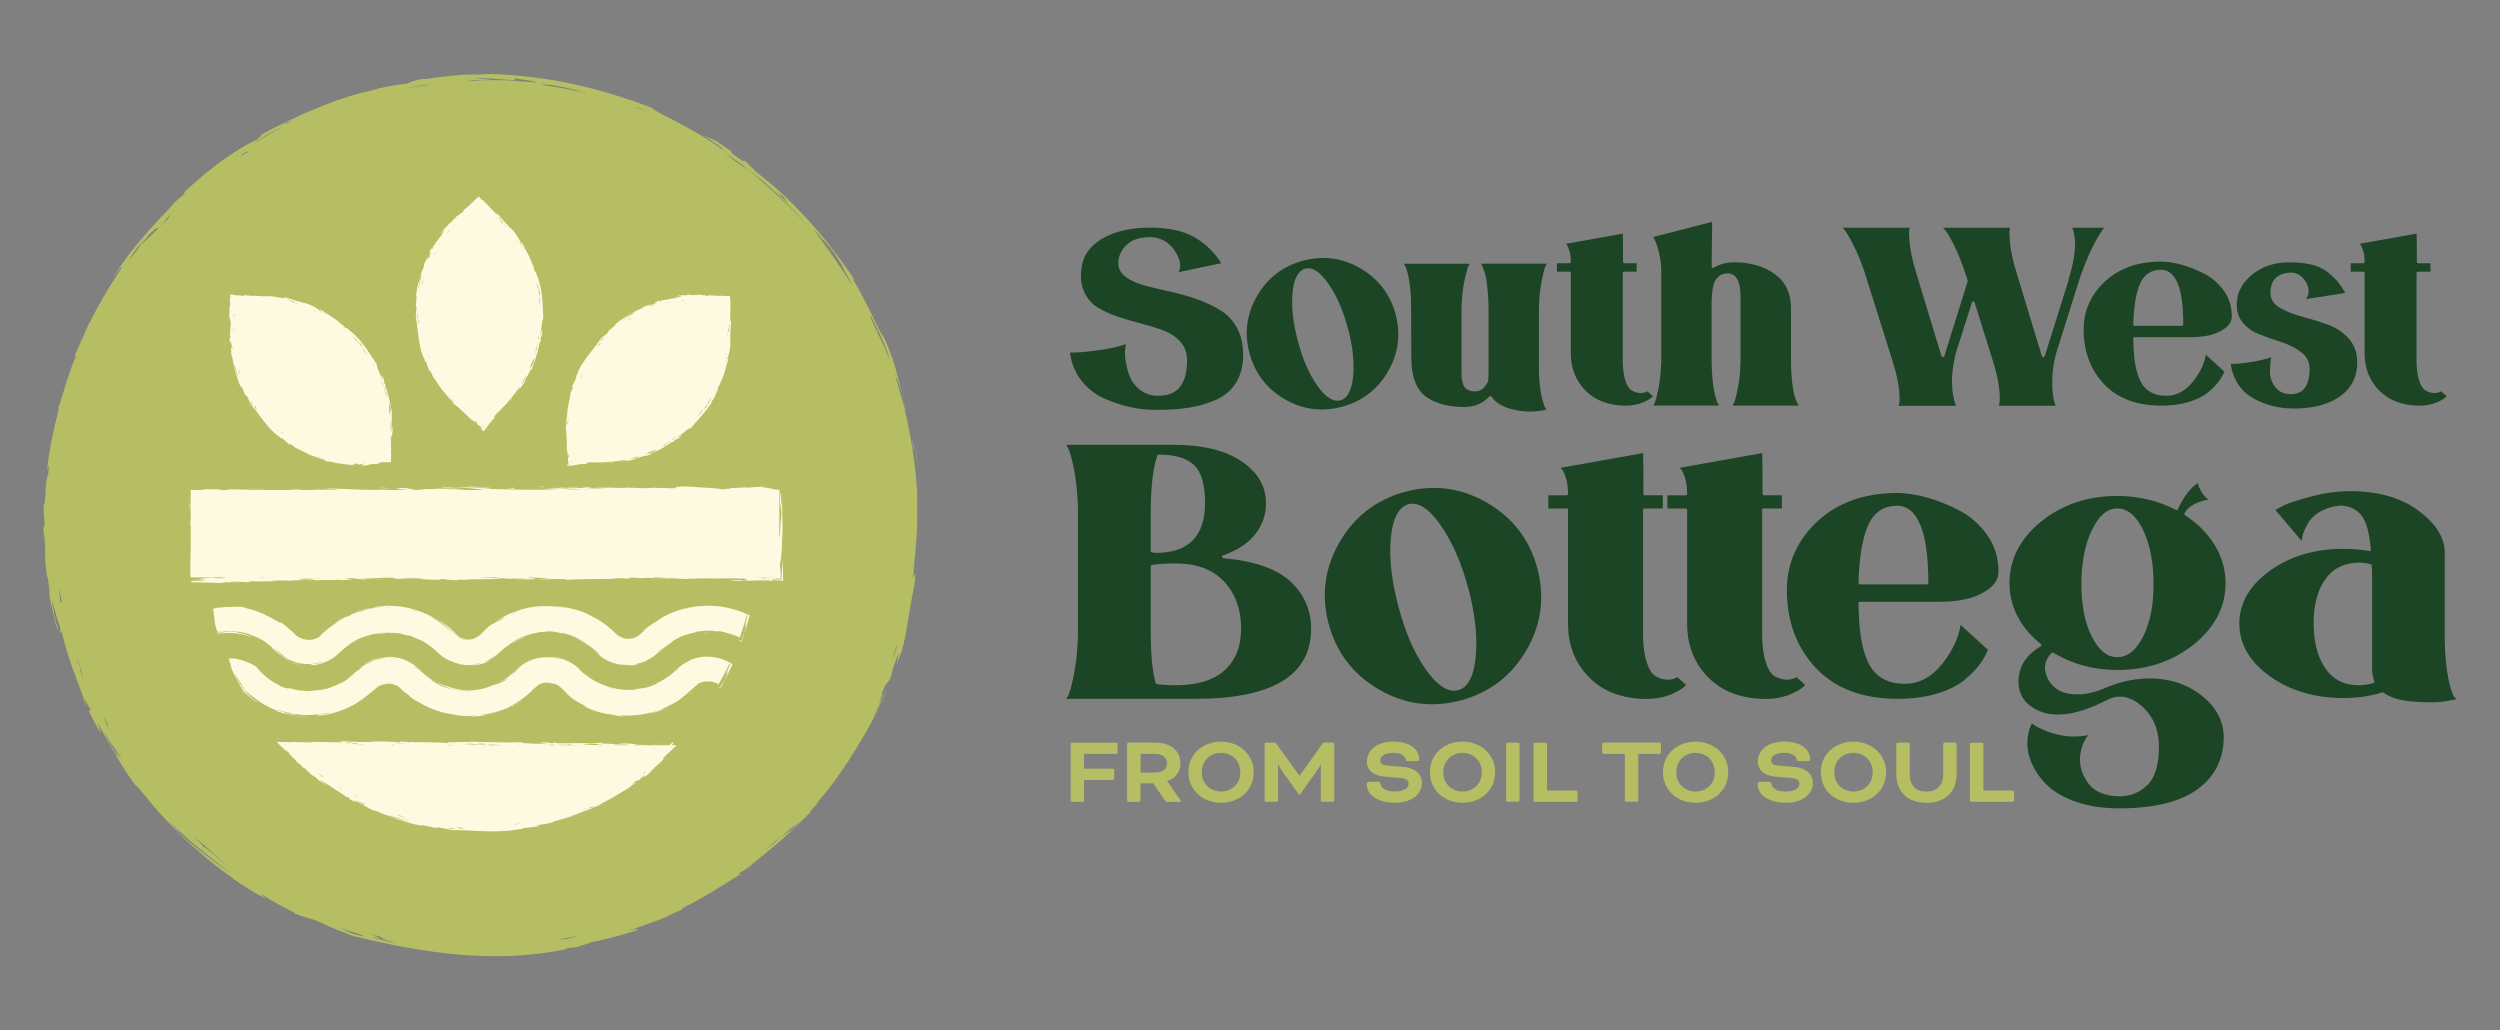 <svg xmlns="http://www.w3.org/2000/svg" id="Layer_1" data-name="Layer 1" viewBox="0 0 595.28 245.33"><rect x="0" y="0" width="595.28" height="245.33" fill="#808080" stroke="none"/><defs><style>      .cls-1 {        fill: #b6be63;      }      .cls-2 {        fill: #1b4525;      }      .cls-3 {        fill: #fdfae2;      }    </style></defs><g><path class="cls-1" d="M217.95,106.06c-.03-.26-.07-.55-.13-.9l.13.9Z"></path><path class="cls-1" d="M218.4,110.41l-.26-2.62-.13-1.31-.06-.41c.09.75.09,1.17.11,1.61.03.59.08,1.22.34,2.74Z"></path><path class="cls-1" d="M217.66,107.13c-.12-1.02-.35-2.02-.52-3.03.1.93.23,1.86.3,2.79l.22.24Z"></path><path class="cls-1" d="M14.45,150.23l-.29-.47c.4,1.34.38,1.05.29.47Z"></path><path class="cls-1" d="M13.92,96.52l-.05.94c.06-.2.12-.41.18-.61,0-.23-.03-.36-.12-.33Z"></path><path class="cls-1" d="M20.5,168.25c-.17-.64-.36-1.37-.61-2.11-.22-.22-.04.56.61,2.11Z"></path><path class="cls-1" d="M19.91,79.76c-.3.55-.81,1.43-1.2,2.56.38-.93.8-1.71,1.2-2.56Z"></path><path class="cls-1" d="M218.19,128.94s0,.04,0,.06c.14-2.23.22-4.47.22-6.73,0-.58-.01-1.16-.02-1.74,0-.2.01-.4.01-.63,0-1.18.04-2.68-.13-4.25-.14-1.57-.24-3.21-.45-4.69-.05-.37-.1-.72-.15-1.07-.14-1.15-.29-2.3-.47-3.44-.02-.16-.04-.3-.06-.42-.01-.04-.02-.05-.03-.08-.45-2.83-1.02-5.63-1.7-8.38l.22.27c-.22-.73-.63-2.03-1.04-3.39-.11-.39-.23-.78-.34-1.18-.42-1.56-.85-2.96-.89-3.41.57.37,1.97,5.8,2.51,8.19-.27-1.32-.57-2.47-.84-3.49-.25-1.03-.47-1.93-.68-2.74-.44-1.62-.79-2.89-1.13-4.12-.31-1.23-.74-2.37-1.25-3.76-.26-.69-.54-1.44-.9-2.27-.39-.82-.82-1.73-1.32-2.76l.52,1.46c-.68-1.26-1.24-2.58-1.9-3.85-.65-1.27-1.26-2.56-1.88-3.83-.66-1.24-1.31-2.47-1.94-3.65-.63-1.19-1.35-2.28-2.02-3.34.83,1.14,1.12,1.3.82.7-3.13-4.6-6.42-9.02-10.24-13.25-3.8-4.24-8.05-8.36-13.06-12.22-.92-.88-1.81-1.81-2.76-2.66l-.38.12c-2.56-1.74-2.77-2.02-2.75-2.16.01-.12.3-.16-1.4-1.23,1.28.82,1.02.72,1.23.96-5.86-4.21-3.5-1.96-6.93-4.07,1.54,1.17,6.54,4.19,4.79,3.59-.73-.51-1.52-1.06-2.33-1.62-.82-.55-1.71-1.06-2.59-1.6-1.75-1.1-3.61-2.06-5.28-2.97-.83-.47-1.64-.88-2.38-1.24-.74-.37-1.41-.72-1.99-1.03-1.14-.64-1.93-1.08-2.1-1.35-6.23-2.42-13.39-4.62-20.48-6.02-7.08-1.42-14.04-2.02-19.67-2.04-1.53.17.96.08.37.2-1.11-.08-2.6-.08-4.21-.04-1.61.01-3.33.26-4.91.4-1.59.13-3.02.4-4.07.53-1.05.14-1.72.2-1.75.1-2.12.4-2.94.9-3.5,1.09-.71.09-1.45.18-2.22.27-.77.11-1.56.28-2.37.44-.81.17-1.65.34-2.51.51-.86.17-1.71.44-2.59.66.86-.2,1.71-.43,2.58-.6l-.27.12-3.66.87.13-.06c-8.74,2.32-18.2,6.84-25.39,10.79,3.83-1.98.03.46.84.17-1.94.87-4.84,2.53-7.94,4.72-.85.55-1.65,1.21-2.49,1.85-.83.65-1.69,1.29-2.51,1.98-.81.7-1.62,1.41-2.42,2.1-.4.35-.79.7-1.18,1.04-.37.36-.74.72-1.11,1.07.12.07-.27.58.49,0-1.18,1.03-2.41,2-3.54,3.08l.54-.34c-.72.76-1.45,1.53-2.19,2.31l-1.11,1.15-1.07,1.19c-.72.79-1.43,1.57-2.13,2.34-.67.8-1.34,1.59-1.99,2.36-2.6,3.09-4.74,6.11-6.1,8.54,1.92-2.86,2.04-2.8,2.42-2.95-3.37,4.98-6.22,9.9-9.28,16.23.19-.33.33-.53.38-.52-.35.85-.81,1.76-1.24,2.68-.42.93-.84,1.87-1.22,2.73l.2.35c-.77,1.63-1.35,3.61-2.06,5.63-.63,2.05-1.29,4.17-1.93,6.22-.01.43-.18,1.27-.44,2.36-.14.55-.29,1.16-.46,1.81-.14.66-.3,1.37-.46,2.1-.69,2.92-1.21,6.3-1.43,8.76-.25,1.87.76-4.06.25,1.21-.37.34-.5,2.06-.64,3.74-.06,1.68-.11,3.32-.49,3.52.02,1.55.15,3.1.29,4.65l-.34,1.04c.36,1.97.47,3.46.45,5.22-.05,1.76.07,3.76.53,6.67.04-.32-.02-.95.08-.66.16,1.9.96,6.23.15,2.91.13.78.35,2.02.59,3.37.3,1.34.63,2.79.91,3.99.57,2.41,1.11,3.79.62,1.44-.16.4-.97-3.94-1.3-5.8.35.18,1.27,4.81,1.91,5.85,0,.15.12.76.2,1.21l.37.59c1.26,5.76,3.62,11.28,5.07,15.32.21.18.63,1.12,1.56,2.92l-.31.25,1.44,2.8c.49.93,1.04,1.82,1.55,2.73-.32-.95-.65-1.88-.95-2.83,3.39,5.95,5.6,10.3,8.97,14.87.36.19.95.83,1.69,1.75.73.92,1.72,2.04,2.72,3.28.99,1.25,2.18,2.48,3.29,3.65,1.1,1.18,2.26,2.17,3.24,2.91-1.03-1.06-2.06-2.1-3.01-3.23,3.24,3.42,5.35,5.18,7.39,6.85,1,.86,2.04,1.65,3.25,2.58.6.47,1.23.98,1.94,1.54.72.54,1.51,1.12,2.39,1.78-1.55-1.03-2.72-1.81-3.68-2.57-.98-.73-1.81-1.36-2.74-2.05-.9-.72-1.87-1.51-3.16-2.55-.66-.5-1.35-1.12-2.15-1.81-.79-.7-1.71-1.47-2.73-2.38,3.99,3.75,7.5,6.92,11.13,9.78,3.66,2.81,7.34,5.45,11.83,7.72-.51-.47-2.63-1.81-.43-.73.38.32,1.08.77,1.9,1.26.82.48,1.79.95,2.64,1.4.86.44,1.62.84,2.07,1.1.46.25.61.37.23.31,2.9,1.15,3.52,1.07,5.3,1.74,1.59.7,3.15,1.46,4.77,2.1,1.62.62,3.23,1.31,4.88,1.86l-.28-.16c8.62,2.11,16.73,3.64,25,4.34,8.24.68,16.65.45,25.4-1.36l-.38-.15,2.22-.25,1.56-.25c-2.05.3,2.09-.72,2.29-.94,1.87-.34,3.7-.86,5.56-1.29,1.84-.48,3.66-1.06,5.5-1.59.18-.26-.6-.43-3.22.54,1.01-.4,2.04-.76,3.07-1.1,1.01-.39,2.03-.75,3.04-1.1,2.03-.66,3.93-1.48,5.66-2.22l-1.25.36c1.18-.47,2.36-.94,3.5-1.5l-.16-.22c5.71-2.66,12.12-7.12,14.16-8.21l-.84.08c.93-.6,1.88-1.19,2.8-1.8l2.72-1.93c-1.06.71-2.11,1.43-3.18,2.12,1.46-1.16,3.14-2.44,4.79-3.8,1.62-1.39,3.32-2.75,4.75-4.13.73-.67,1.43-1.31,2.08-1.91.62-.62,1.19-1.19,1.68-1.68.99-1,1.7-1.72,1.98-2.01l-.58.38c.79-.93,1.46-1.62,2.35-2.55l-.82.59c3.75-4.19,5.71-7.22,7.79-10.32,1.97-3.18,4.08-6.45,6.99-12.01,1.5-3.06-.93,1.65-1.07,1.64.34-.88,1.06-2.25,1.73-3.54.63-1.3,1.24-2.49,1.48-2.9-.74.76-2.82,5.58-1.43,1.83,1.33-2.5-1.1,1.61,1.01-2.89.42-.52.8-1.07,1.18-1.62.92-2.62-.09-.63,1.46-4.73,1.8-4.68-1.47,6,1.19-1.64,1.25-3.88,1.55-8.42,3.11-16.03.26-1.66.2-2.3.15-2.43-.06-.14-.19.21-.29.48-.21.54-.33.76.32-3.82l-.46,2.54c.31-2.32.54-4.66.69-7.02,0-.02,0-.05,0-.07ZM25.38,172.59c-.05-.36-.47-1.3-1.01-2.44.43.82.88,1.64,1.33,2.45.11.33.04.38-.32-.01ZM213.75,91.57c-.21-.68-.43-1.36-.66-2.03-.03-.19-.08-.43-.19-.79.28.89.57,1.86.85,2.83ZM207.3,75.07c.96,1.94,4.16,8.18,4.52,10.47-.7-1.72-1.35-3.46-2.16-5.13.85,2.03,1.61,4.01,2.25,5.83-1.3-3.49-2.79-6.89-4.45-10.19-.14-.41-.29-.89-.16-.98ZM195.29,56.3c.51.66.98,1.35,1.41,1.98.86,1.27,1.56,2.31,1.85,2.63-.81-1.33-2.75-3.72-2.57-3.94,1.33,1.48,2.31,2.68,3.05,3.87.75,1.19,1.38,2.27,2.17,3.42l-.99-1.16c1.21,1.8,1.81,3.07,2.28,3.95.2.4.36.73.5,1.02-.47-.75-.94-1.5-1.43-2.24.03.03.06.06.09.09-2.51-3.86-6.5-9.32-8.01-11.43.55.53,1.1,1.15,1.63,1.79ZM186.5,46.8l1.15,1.57-2.66-2.57,1.51,1ZM188.59,49.66c1.27,1.33,2.5,2.7,3.69,4.09-3.35-3.75-6.97-7.26-10.83-10.48-1.29-1.24-2.62-2.48-4.66-3.89.27.27.52.53.79.81-1.06-.8-2.14-1.59-3.23-2.35-.24-.22-.81-.67-1.84-1.48,5.68,3.64,11.19,8.17,16.08,13.31ZM152.08,25.74l1.99.81-2.9-1,.91.19ZM137.08,21.45c.88.26,1.77.51,2.67.78-3.17-.77-6.4-1.39-9.67-1.85-.42-.09-.86-.18-1.26-.26,2.13-.08,5.1.52,8.26,1.33ZM111.76,19.09c1.6.04,3.99-.1,5.08-.12-.64-.21-3.12-.12-4.07-.2.91-.1,2.12-.18,3.37-.11,1.25.09,2.55.17,3.66.25,2.21.16,3.68.36,2.54-.29.77.12,2.47.37,3.76.57,1.27.27,2.12.5,1.2.48-1.03-.17-2.31-.26-3.7-.36-1.38-.09-2.86-.23-4.32-.21-1.45,0-2.87-.04-4.13,0-1.26.07-2.34.14-3.14.21-.18.06-.53.12-1.25.14.21-.04.68-.09,1.25-.14.19-.07.08-.16-.25-.22-.61-.01-1.14-.04-1.4-.1.55-.02,1.07.03,1.4.1ZM97.52,20.86c.69-.14,1.51-.3,2.25-.45.75-.1,1.41-.19,1.8-.24.37-.01.75-.03,1.14-.04-2.09.26-4.16.58-6.21.97.28-.07.62-.15,1.03-.24ZM68.49,29.13l1.58-.66c-3.9,2.18-1.93.99-1.58.66l-1.91.8c1.82-.91,2.06-.96,1.91-.8ZM61.54,33.34c.56-.35,1.28-.79,2.04-1.22.76-.44,1.55-.88,2.24-1.25.7-.35,1.31-.62,1.68-.78-1.94.95-6.34,3.66-6.97,4.05.1-.13.47-.42,1.01-.8ZM57.35,36.93c2.38-1.44,1.41-.67,1.62-.7-.07.04-.13.09-.2.13-.96.52-1.63.87-1.43.57ZM46.46,45.51s-.03-.03-.05-.04c.05-.01.07,0,.05.04ZM36.71,54.76c.69-.57.97-.58.87-.28,2.38-2.46,1.79-2.11,2.99-3.49l-.55,1.08c-.91.85-1.55,1.55-2.11,2.11-.56.56-1.01,1-1.45,1.4-.89.79-1.63,1.53-2.98,2.89.73-1,1.35-1.8,1.88-2.41.56-.59,1.01-1.02,1.35-1.3ZM34.38,56.73c.3-.46.69-1,1.25-1.61-.44.52-.86,1.06-1.25,1.61-.67,1.01-.99,1.69-1.44,2.41-.47.71-1.03,1.49-2.21,2.72,1.13-1.77,2.41-3.44,3.66-5.13ZM14.29,143.03c-.02-1.06-.12-2.22-.28-3.45.22,1.32.47,2.64.75,3.95-.13-.14-.22-.08-.47-.5ZM18.65,157.93c-.22-.57-.41-1.16-.52-1.62.68,1.74,1.01,2.55,1.17,3.22.17.66.23,1.16.58,2.18.18.47.39,1,.68,1.66-.34-.7-.53-1.21-.68-1.66-.7-1.79-.95-2.29-.64-2.19-.12-.45-.35-1.02-.59-1.59ZM21.65,169.34c-.4-.8-.82-1.6-1.16-2.43-.24-.48-.47-.99-.69-1.56l.69,1.56c.6,1.25,1.27,2.05,1.16,2.43ZM27.61,179.61c-.27-.6-.99-1.82-1.61-2.92-.58-1.12-1.06-2.12-.96-2.21.42.85.83,1.63,1.27,2.29.45.66.87,1.23,1.24,1.73.73.99,1.23,1.68,1.2,2.14-.64-1.1-.96-1.64-1.48-2.4.22.64,1.41,2.92.35,1.37ZM48.55,201.88l-.57-.81.7.57-2.72-2.56c3.87,3,6.25,5.61,8.22,7.17-1.8-1.28-6.05-5.5-5.64-4.38ZM58.82,208.19c.18.12.36.24.54.36l.09.11c-.21-.15-.42-.31-.63-.47ZM80.69,220.85c-.22-.09-.42-.18-.68-.28.22.09.46.18.68.28,1.36.56,2.35.82,3.26,1.09.92.27,1.78.48,2.86,1.03-2.94-.38-4.59-1.45-6.12-2.12ZM90.03,223.61c-1.25-.33-1.98-.66-1.09-.42,2.28.51,1.76.24,1.05-.02-.72-.27-1.61-.64-.12-.31-.79-.18-1.57-.42-2.35-.62.97.2,1.62.37,2.09.51.48.12.77.24,1.03.35.52.23.89.45,2.26.72l-1.83-.37c-1.5-.07,2.74.82,3.04,1.1-1.07-.19-2.83-.62-4.08-.96ZM134.18,223.75c.59-.15.18-.17-.71-.09-.16.01-.36.04-.55.06,1.56-.27,3.12-.57,4.65-.91-.25.19-1.83.51-3.39.94ZM182.28,202.49c1.95-1.98,2.27-2.11,3.7-3.31-.35.5-2.23,2.13-3.7,3.31ZM188.25,197.74c-.63.45-1.25.86-2.54,2.02,1.59-1.69,2.32-2.3,2.93-2.72.61-.42,1.08-.65,2.06-1.66-1.17,1.44-1.83,1.9-2.45,2.36ZM213.42,154.52l-.66,1.72c-.12.27-.2.38-.25.44.36-1,.7-2.01,1.02-3.03.12-.19.12,0-.11.87Z"></path><path class="cls-1" d="M138.44,225.36c.18-.03.38-.06.65-.1l-.65.1Z"></path><path class="cls-1" d="M86.22,22.05l-.14.07c.42-.11.82-.22,1.22-.33l-1.07.26Z"></path></g><g><path class="cls-3" d="M165.36,115.93l-.31-.14c-.13.06.04.1.31.14Z"></path><path class="cls-3" d="M172.64,116.38c-.32,0-.7-.01-1.25-.03.56.02.87.03,1.25.03Z"></path><path class="cls-3" d="M90.23,116.16c.71.05,1.66.11,2.66.17-.55-.09-.72-.24-2.66-.17Z"></path><path class="cls-3" d="M154.7,116.08l.87.05s.04,0,.06,0c-.17-.04-.46-.05-.93-.04Z"></path><path class="cls-3" d="M172.64,116.38s.12,0,.16,0c-.01,0,0,0-.01,0-.05,0-.09,0-.15,0Z"></path><path class="cls-3" d="M93.73,116.38c-.28-.02-.56-.04-.84-.06.2.03.45.05.84.06Z"></path><path class="cls-3" d="M45.35,121.15c-.05.16-.11.36-.11,1.2.05-.32.08-.74.11-1.2Z"></path><path class="cls-3" d="M80.17,138.21c-.12-.02-.28-.04-.43-.06,0,.04.15.08.43.06Z"></path><path class="cls-3" d="M186.48,138.38l-.11-5.1c-.09,1.1-.25,2.56-.29,4.71-.5-.01-.94-.02-1.33,0-.19,0-.37.01-.53.02-.14,0-.22.02-.32.04-.63-.09-.18-.12.3-.16.62-.03,1.17-.07.47-.18.49.03.88.06,1.2.08.05-1.03,0-1.54-.05-1.94-.05-.43-.12-.96-.09-2.29.25,1.39.34-3.05.46-2.91-.05-1,.07-3.23.15-4.09.01-.89-.03-2.34-.07-3.94-.01-.8-.03-1.63-.04-2.43,0-.4,0-.8,0-1.19,0-.42.01-.82.02-1.2-.02.3-.04.63-.06.97-.03.31-.05.61-.08.89-.06.54-.12.94-.2.88.05-.7.07-1.43.05-2.02,0-.15-.01-.28-.02-.41-.01-.15-.02-.29-.03-.42-.02-.25-.06-.41-.11-.47-.03.68-.06,1.21-.08,1.63-.01.39-.01.68,0,.91.02.45.08.64.14.81.12.34.26.62.15,2.86-.21,1.11-.26,2.33-.32,4.64-.06-.49-.1-.65-.14-.72v-2.3c.11-2.5-.06-5.58.05-8.42l-.68-.03c-1.64-.13-.41-.41-3.95-.46l3.03-.14c-3.33.12-.78-.13-3.53-.18l1.09.14c-1.68.03-2.3,0-3.23-.1l1.42.22c-.91.03-2.59.06-2.61-.08-.23.05-.31.1-.31.14-.18-.04-.61-.06-1.67-.05.62.03,1.07.01,1.09.08-4.05-.05-.95.24-3.46.22.4.05-.32.12-1.22.14.06-.35-4.91-.4-6.23-.59h.02s-3.39-.14-3.39-.14c.69.03-.05.12-1.04.16h.16c-1.08.05,1.28.38-1.95.28l-1.7-.1c.3.01.01.07-.15.09l-1.75-.09c-2.67.33-5.05-.18-8.19-.02.91-.03,2.29,0,1.7.1-.61.04-1.53,0-2-.05l.16.04-5.99-.22c.49.12,3.84.13,2.34.26-.89.16-2.61,0-3.68-.02.14-.09,2.12-.17.12-.22-.25.05-2.15.14-1.25.21-2.05-.09-5.03-.15-6.87-.32-.58.04.33.08.64.09l.15-.03c1.24.05.19.24,2.62.14.2.3-3.5.08-5.63.13l3.4.21c-5.72.42-13.44-.03-19.11-.04,1.66-.09,3.05,0,2.86-.24-3.52-.11-3.06-.06-6.57-.11h.3c-1.82.13-4.3-.1-5.49.11.78.13,2.58-.12,2.62.14l-4.43-.02c1.39.16,4.43.02,6.12.06,1.22-.01-2.45-.04-1.87-.21,4.14,0,5.08.18,7.11.43.38.06.36.1.11.12h-3.39c-2.59-.23-6.12-.32-9.87-.21l-2.25.2c-2.03-.18-1.17-.54-4.84-.49l1.09.14c-.8.06-1.33.08-1.72.07,1.3.1,2.68.2,3.93.29h-4.95c-1.14-.07-2.29-.13-3.34-.16.16.04,1.23.05,1.55.13-4.58.07-9.37-.29-12.9-.34-1.49.13,2.94.09,2.21.29-1.86-.08-3.96.1-4.45-.09.64.21-2.33.1-1.94.16h-1.96c-.44-.07-.96-.13-1.9-.14.45.11-.5.1-1.47.1.29,0,.58.02.86.04h-7.65c-2.54-.06-5.05-.12-7.49-.18.29.07.31.13.13.18h-1.38c-.9-.12-1.21-.21-4.08-.17-.95.09-.8.12-.5.17h-2.98v2.88c-.01.58-.03,1.14-.05,1.61.02-.06.04-.12.05-.19v1.43c-.02,1-.05,1.92-.13,2.4l.13.26v4.25c-.02-.07-.02.18-.01.67,0-.1,0-.22.01-.32v1.03c0-.26,0-.51-.01-.71-.09,2.09-.09,5.41-.09,7.5.04-.11.07-.36.1-.69v.69h3.55c3.76.17-3.93.26,0,.49h-1.5c.19,0,.23.02.13.04l-1.99.02c1.23.05,4.14.07,2.79.25l-2.88.04c.77.13-.29.18-.12.29l8.46.25c-.33-.08-1.55-.13-1.1-.21,2.26-.07,1.84.14,3.97.03l-.94-.1c.17.04.47.05,0,.07-.74.07-1.07-.01-1.08-.08.74-.13,2.89-.04,3.52.05,2.75-.02.57-.24,1.17-.28,1.42.22,4.59,0,6.29.1l-1.09-.14c2.09-.17,3.96-.03,5.19.02l-.47-.12c2.91.02,4.36-.37,6.57.04l-.31-.08c1.19-.04,3.01-.12,4.15,0,.03-.05.23-.11.71-.13.65.16,1.89.04,3.65.01-1.17-.04-.8-.25-2.03-.3,2.72-.21,2.49.23,4.77.23,1.37-.11-1.23-.12-1.55-.2,3.52.11,7.24-.48,9.46-.07l-1.51.13c1.4.09,2.16.09,1.99.05-.45.01-.6-.03-.76-.06,4.23-.22,6.62.31,10.89.22-.32-.08-.93-.1-.95-.17,1.97-.08,1.91.41,5.09.24l-.62-.09c1.06-.05,1.84.08,1.7.1.08-.36,6.72.02,8.94-.45,1.56.2,6.01.35,7.37.24,1.95-.21-1.73-.23-1-.43,1.53,0,2.33.19,4.61.13.04.2-4.5.4-.22.51l.6-.11c-.44.01-1.05.05-1.68.03-1.24-.12.74-.13,1.03-.19l4.6.06c.34.21-2.42.16-2.7.21,3.64-.04,8.03-.35,11.41-.21l-.32-.08c4.32.18,2.52-.39,5.96-.05,1.81-.05-.65-.22,2.09-.24.77,0,.32.08.18.11,3.37.07,1.48-.2,4.59,0l-.57-.19h.57c3.5.17,7.11.51,10.12.41-.19-.17-2.17-.16-2.96-.29,4.33.31,10.4.04,14.4.2-1.2.15,1.9.34-.67.46-.66-.22-1.87-.08-3.24-.1,2.22.48,9.29-.24,9.97.18.21-.06.36-.11.61-.17.54.02,1.62.07,2.12.12.03-.23.05-.28.07.07-.07,0-.2,0-.36.02h.37ZM163.98,137.73l1.86.08-.16.03-1.84-.08.14-.03ZM139.03,116.45l4.14.07-4.02-.04.51.13-.77-.13h.27s-.12-.03-.12-.03ZM138.28,116.58l-2.45-.1,1.24.12-3.7-.22c2.12-.11,4.59.06,4.92.2ZM134.78,116.66c-.39-.02-.82-.04-1.22-.05.75.01,1.08.03,1.22.05.05,0,.09,0,.13,0h-.08s-.03,0-.06,0ZM51.66,137.68c-.55-.08-1.54-.18-2.5-.21h3.34l1.43.08c-.76.07-.28.18-2.27.13ZM61.29,137.47h1.58c.05.03-.03.06.07.09-.65,0-1.43-.04-1.66-.09ZM75.86,138.03c-.91-.04-1.7-.17-2.91-.09.16.04,0,.07.77.06l-1.67.03c-1.91-.19-.09-.24,1.7-.3.06-.03.19-.06.53-.09.28-.02.55.01.83.04.37-.02.69-.04.84-.07l.17.04c-.38.07-.71.05-1,.03-.41.02-.88.04-1.36.06-.31.13,1.6.22,2.11.3ZM96.74,137.69c-.47-.12.6-.04,1.05-.12l2.91.09c-.56.24-2.6,0-3.97.03ZM121.35,137.7c1.68-.03,3.52-.02,3.95-.1.18.1-3.15.29-3.95.1ZM118.71,137.49l-.73.2c-.03-.13-2.77-.11-3.08-.13-.11-.04-.13-.07-.1-.09h2.56c.4.02.87.03,1.35.02ZM181.76,137.47c1.22.02,2.78-.02,3.29.02-1.41.04-4.14.09-4.82-.02h1.53ZM181.89,137.86l-.94-.1,1.67-.03-.73.13Z"></path><path class="cls-3" d="M85.34,138.03c-.43,0-.84,0-1.23,0,.3.01.67.01,1.23,0Z"></path><path class="cls-3" d="M186.2,130.65c.01.27.03.46.07.51-.02-.35-.05-.48-.07-.51Z"></path><path class="cls-3" d="M186.37,126.42s0,.1-.01.14c0,.05,0,.11,0,.17v-.31Z"></path><path class="cls-3" d="M45.07,121.01c.09-.62-.03-.92-.03-1.68,0,.76-.14,2.63.03,1.68Z"></path><path class="cls-3" d="M46.34,116.57c.23.01.46.03.72.06-.19-.02-.43-.04-.72-.06Z"></path><path class="cls-3" d="M46.34,116.57c-.41-.03-.79-.04-1.09-.04,0,.09,0,.17,0,.25,0-.09,0-.18,0-.24.41,0,.77.02,1.09.04Z"></path><path class="cls-3" d="M45.28,119.91c.02-.8.02-1.36,0-1.82-.01-.51-.02-.9-.03-1.32,0,.45,0,.95,0,1.5,0,.5.02,1.05.03,1.64Z"></path><path class="cls-3" d="M60.49,116.52s1.82-.05,2.76.05c-1.41-.16-1.42-.29-3.89-.32.33.08,5.09.18,1.13.28Z"></path><path class="cls-3" d="M68.5,116.63c-.41,0-.8,0-1.1.02.38-.03.74-.03,1.1-.02Z"></path><path class="cls-3" d="M113.4,115.87h-2.29c.02.07.78.07,1.09.08.46-.01,2.12-.04,1.2-.08Z"></path><path class="cls-3" d="M122.47,116.15c-.93-.04.03.13-1.81.12l1.7.1.1-.22Z"></path><path class="cls-3" d="M128.22,115.8l1.27.25c.29.01.27-.19-1.27-.25Z"></path><polygon class="cls-3" points="138.77 115.88 135.4 115.81 136.48 115.88 138.77 115.88"></polygon><polygon class="cls-3" points="145.2 115.95 144.9 116 147.51 116.01 145.2 115.95"></polygon><path class="cls-3" d="M155.32,137.93c1.46-.27,3.67.09,4.4-.18-1.07.05-4.75-.03-4.4.18Z"></path><path class="cls-3" d="M92.05,137.99l-3.51-.05c2.75.05.79.13,3.51.05Z"></path></g><g><path class="cls-3" d="M161.07,177.45h-.42c-.1-.01-.21-.02-.34-.03l.28-.27c-.09.07-.2.17-.31.27-.11,0-.23-.01-.35-.01l.5-.5c-.43.23,0-.25-.15-.25-.29.25-.58.5-.87.75-.84,0-1.8.03-2.48.05h-.63c-.06,0-.12,0-.17-.01-.02,0-.03,0-.04.01h-2.6l.11-.08c-.56.09-2.23.11-2.52,0,.16-.19,1.85-.07,2.6-.08-3.27-.06-3.31-.39-6.08-.25l.47.07c-1.72.16-3.5-.1-5.01-.1.42-.04.51-.12.31-.16-3.34.17-6.62.04-10.43.14l-1.15-.21-.07.16c-1.86.07-.4-.22-1.6-.21.46,0,.37.03.47.07-2.16-.18-1.2.15-2.41.1.58.17,2.34.06,1.8.29-2.16-.18-5.51-.08-5.82-.46-4,.15-8.96-.09-12.33-.12-.46.07.29.05.11.11-1.33-.22-4.46.15-4.48-.04-.64.05-.91.2-1.09.25-.85-.09-1.88-.14-2.96-.17l.79.05-.09.03-1.13-.08h.04c-2.7-.07-5.82-.02-8.27-.23,1.27.12-.03.22.18.29-1.31-.29-4.17-.3-6.52-.26.01.07-.18.12.11.17l-1.4-.13.19.08c-2.51.06-5.25-.29-6.91-.14,1.03.04,1.03.1,1.13.21-1.8,0-3.5-.01-5.6-.11.11.02.19.04.19.07-.55.03-1.21-.05-1.78-.09l-.08.16c-.54-.04-1.15-.03-1.8-.04-.32,0-.65-.01-.97-.02-.48-.01-1.01-.03-1.54-.06-.35.09-1.53.05-3.06,0-.19,0-.39-.01-.59-.02h-.3s-.12-.02-.13,0l.09.09c.25.26.5.51.75.76.51.51,1.03,1.02,1.5,1.44.31.32,0-.04-.13-.23-.13-.19-.1-.23.77.6-.09.14.54.78,1.13,1.3.38.34.75.67.68.85l1.15.82.12.35c1.16.47,1.33,1.26,2.82,2.25-.05-.09-.2-.21-.11-.18.45.36,1.52,1.15.62.63.39.28,1.24.89,1.84,1.33.63.4,1.02.62.46.15.02.16-1.03-.66-1.47-1.04.15-.09,1.27.8,1.68.83.03.04.17.16.27.26l.22.03c1.39,1.14,3.03,1.91,4.04,2.75.09,0,.37.12.92.41l-.07.19,1.69.86-.66-.66c.93.46,1.69.91,2.43,1.32.73.41,1.41.85,2.2,1.19.53-.15,3.06,1.37,4.58,1.52l-1.24-.51c2.68.99,3.18.9,5.7,1.73-2.19-.54-2.21-.5-5.41-1.33.8.23,1.53.48,2.23.72.7.22,1.38.43,2.05.63,1.32.45,2.66.72,4.15.99-.18-.12-.91-.34-.17-.26.54.31,2.8.51,2.33.63.94.09,1.12-.04,1.7,0l3.1.63-.09-.05c5.35.04,10.01.75,15.37-.1l-.12-.09h1.17c-.66-.02.63-.21.69-.31l3.44-.39c.06-.11-.18-.26-1.01-.08,1.27-.32,2.62-.47,3.74-.7h-.4c.38-.06.76-.12,1.13-.21l-.05-.12c.92-.23,1.94-.53,2.82-.79.87-.29,1.59-.52,1.96-.53l-.28-.13c.65-.17,1.31-.31,1.95-.52-.37.1-.75.19-1.13.26,1.06-.4,2.39-.89,3.52-1.31,1.11-.46,2.02-.84,2.24-.93h-.22c.32-.18.61-.25.97-.39l-.32.02c3.06-1.49,3.77-2.14,7.05-4.03.85-.58-.5.28-.55.23.42-.38,1.59-1.02,1.86-1.14-.36,0-1.66.92-.73.14.77-.39-.59.17.7-.61l.62-.15c.66-.52.03-.25,1.13-1,1.3-.8-1.36,1.3.66-.1.5-.35.92-.88,1.47-1.45.54-.58,1.22-1.21,2.14-1.96,1.46-1.43-1.05.42,1.12-1.37l-.75.54c.53-.46,1.04-.93,1.55-1.41.05-.05.11-.09.16-.14-.04.03-.06.05-.1.08.49-.46.98-.92,1.46-1.39.03,0,.07,0,.1,0-.02-.01-.04-.02-.07-.03.02-.02.05-.04.07-.07ZM76.69,184.96c-.25-.29-.56-.58-.91-.87.38.28.77.55,1.16.83-.07,0-.09.06-.25.04ZM81.65,188.2c-.51-.29-.66-.36-.55-.43-.22-.19-.66-.35-.87-.55,1.03.48.87.61,1.42.99.13.08.28.17.47.28-.21-.11-.35-.2-.47-.28ZM82.2,176.86l1.89-.09c.16-.02.36-.04.61-.03l-.61.03c-.72.09-.87.35-1.89.09ZM82.59,189.63c.38.18.7.24.72.39l-.72-.39ZM83.51,176.95c1.49-.09,1.89.19,1.72.31,1.04.1.84-.04,1.39-.07l-.35.17c-1.5-.1-1.61-.21-2.75-.42ZM84.96,189.87c-.06-.14-.37-.34-.76-.55.28.15.57.29.86.44.09.08.08.13-.1.11ZM86.54,191.59c-.33-.23-1.5-.82-1.46-.96.95.66,1.87.61,1.95.97-.34-.18-.51-.27-.77-.37.15.15.8.58.28.37ZM94.52,176.98c.18-.12,1.95-.1,2.43-.03-.75.01-2.7.05-2.43.03ZM93.81,177.45h-.05c-.35-.04-.61-.1-.5-.16.9.06.42.12.55.16ZM95.37,194.47l-.25-.19.27.06c-.36-.12-.71-.26-1.06-.41,1.46.3,2.4.84,3.12,1.11-.64-.19-2.3-.96-2.09-.57ZM97.34,176.75l-.62-.08c.61,0,.68.04.62.08l.51.07c-1.34.08-.65,0-.51-.07ZM98.96,194.86c.08.02.16.04.25.06l.05.04c-.1-.03-.2-.07-.3-.1ZM107.72,177.38c.14.02.28.04.43.06h-2.07c.33-.06,1.32-.06,1.64-.06ZM106.43,197.03c.87.2,1.24.03,1.94.3-.9.14-1.45-.17-1.94-.3ZM109.02,197.2c1.41.04-.66-.26.27-.26l-.74-.04c1.2-.06.84.22,1.68.24l-.56-.02c-.46.1.86.16.96.27-.66,0-2.17-.21-1.61-.2ZM115.54,177.26c-1.27-.03-3.67.03-4.64.13-.06.03-.16.05-.38.06.06-.02.21-.04.38-.06.06-.03.03-.08-.07-.11-.18-.01-.35-.03-.42-.07.17,0,.32.03.42.07.49.04,1.21.02,1.54-.03-.19-.08-.94-.06-1.23-.12,1.11-.19,3.59.37,2.88-.16.47.06,2.07.21,1.52.3ZM116.48,177.45c-.16-.02-.32-.04-.47-.06.84-.2,2.15-.07,3.49.06h-3.02ZM122.81,196.34c.24-.06-.05-.1-.51-.08.52-.06,1.04-.12,1.55-.2-.05.08-.55.12-1.04.27ZM123.01,177.38l.28-.08h.65s-.93.08-.93.08ZM135.56,177.09l.58.17h-1.12s.54-.17.54-.17ZM133.76,177.45c-.56-.06-1.12-.15-1.89-.09.12.03.24.06.36.09h-1.2c-.07-.02-.28-.05-.75-.1,2.59-.07,5.33,0,8.05.1h-4.57ZM139.81,192.58c1.25-.64,1.11-.33,1.91-.64-.97.57-.91.3-1.91.64ZM138.54,192.99c.74-.41.85-.41,1.39-.58-.15.12-.84.41-1.39.58ZM142.92,177.45s.03-.02.05-.02c-1.4,0-3.45-.07-4.23-.25.92-.13,2.17.18,2.44.1-.47-.06-1.4-.06-1.42-.19,1.2-.15,1.87.06,2.71.09l-.46.07c.97.07,1.42.15,1.75.22h-.84ZM146.55,177.45c-.14-.03-.32-.08-.33-.16.66.08,2.77-.14,3.46.07l-1.69.02c.76.04,1.49.05,2.13.07h-3.58ZM151,177.45c-.06-.02-.14-.04-.29-.05.37.02.77.04,1.16.05h-.87ZM153.59,184l-.48.29c-.09.04-.13.05-.16.04.26-.19.52-.36.78-.55.09-.03.07.02-.14.22Z"></path><path class="cls-3" d="M157.48,177.1l-1.59-.08c.83.02.66.14,1.59.08Z"></path><polygon class="cls-3" points="156.47 177.26 155.54 177.27 156.39 177.36 156.47 177.26"></polygon><path class="cls-3" d="M78.02,186.8l-.18-.02c.36.22.3.15.18.02Z"></path><path class="cls-3" d="M70.03,176.53l-.4.08.32.02c.09-.02.13-.05.08-.1Z"></path><path class="cls-3" d="M82.78,190.05c-.14-.15-.32-.3-.5-.46-.1,0,.06.2.5.46Z"></path><path class="cls-3" d="M75.08,176.57c.3.01.56.03.84.04-.19-.03-.49-.06-.84-.04Z"></path><path class="cls-3" d="M103.07,176.71h-.05c.13.02.25.02.38.02l-.33-.02Z"></path></g><g><path class="cls-3" d="M93.38,107.81l.08-1.02c-.02.53-.14.42-.08,1.02Z"></path><polygon class="cls-3" points="93.13 107.11 93.22 107.16 93.22 106.57 93.13 107.11"></polygon><path class="cls-3" d="M54.85,76.57l-.07-.1c0,.27.04.21.07.1Z"></path><path class="cls-3" d="M60.62,70.38l.12.02s.07-.05.06-.1l-.18.08Z"></path><path class="cls-3" d="M54.58,80.24c.06-.13.11-.28.14-.43-.06-.06-.12.1-.14.43Z"></path><path class="cls-3" d="M64.25,70.5c-.12-.04-.32-.07-.55-.07.2.02.37.04.55.07Z"></path><path class="cls-3" d="M93.12,105.33c-.09-.36-.11-1.43,0-1.61.19.1.07,1.18.08,1.66.04-2.09.43-2.1.21-3.89l-.05.3c-.24-1.1.05-2.26-.12-3.23.08.27.17.31.19.18-.26-1.06-.37-2.13-.63-3.21-.14-.54-.28-1.09-.43-1.65-.08-.28-.15-.56-.23-.85-.09-.28-.22-.56-.33-.85l-.06-.77h-.16c-.43-.99,0-.46-.11-.88.03.1,0,.09,0,.15-.15-.7-.27-.86-.37-.95-.1-.09-.18-.09-.33-.46,0,.2.16.55.25.82.08.28.12.47-.04.35-.15-.69-.57-1.48-.84-2.17-.27-.69-.48-1.26-.39-1.43-1.41-2.2-3.15-4.94-4.69-6.54-.25-.18.09.17-.03.13-.11-.2-.29-.43-.5-.66-.23-.21-.5-.43-.74-.62-.49-.39-.9-.7-.84-.78-.35-.24-.57-.25-.69-.28-.35-.44-.88-.85-1.42-1.31l.38.35h-.06s-.54-.51-.54-.51h.03c-.35-.26-.7-.57-1.09-.82-.39-.25-.79-.5-1.18-.75-.39-.25-.78-.5-1.15-.76-.38-.23-.76-.44-1.09-.66.78.52-.32.11.04.37-.29-.32-.89-.69-1.58-1.07-.71-.35-1.56-.62-2.31-.88-.01.06-.15.07.01.19l-.82-.44.09.12c-1.6-.37-3.26-1.21-4.38-1.16.66.14.65.2.7.32-.58-.1-1.14-.19-1.73-.29-.29-.05-.59-.11-.91-.17-.31-.04-.64-.07-.98-.11.07.02.12.05.12.07-.36,0-.79-.09-1.16-.15l-.06.16c-.35-.05-.75-.07-1.17-.1-.41-.01-.84-.02-1.24-.08-.32.17-1.98-.16-2.92-.09-.36-.04.79.18-.23.17.06-.34-1.8,0-2.18-.38l-.66.06.07.9c-.06.07-.12.15-.18.24.35,1.62-.15,1.66-.05,2.85.04-.06.05-.18.08-.12-.04.36-.06,1.19-.16.55,0,.6-.08,2.62.11,1.71-.11.07-.02-.77.02-1.13.16.05.1.94.27,1.17-.02.03-.04.15-.07.23l.1.13c-.17,1.12-.06,2.24-.22,3.11.05.05.1.25.11.65l-.2.03.07,1.24.26-.6c.03.34.04.65.03.94.01.3.02.58.02.85,0,.55-.01,1.08.05,1.63.2.11.2.66.34,1.27.12.62.26,1.32.52,1.75l-.13-.86c.21.9.35,1.42.55,1.9.21.48.4.95.64,1.77-.58-1.35-.63-1.33-1.4-3.35.17.51.3,1,.41,1.47.15.45.29.89.43,1.33.28.87.52,1.73,1.07,2.57.01-.15-.15-.62.13-.22.01.42.81,1.67.51,1.49.33.52.53.53.75.83l.85,1.88v-.08c.52.7,1.1,1.32,1.58,1.99.25.33.48.67.71,1.01.24.33.51.64.76.96.52.63.98,1.32,1.58,1.9.59.59,1.21,1.17,1.9,1.72l.02-.13c.18.24.4.44.59.66-.49-.49.32.08.42.03.55.5,1.1,1.03,1.68,1.52.1-.05.09-.28-.37-.58.74.43,1.4,1.01,2.02,1.43l-.17-.21.6.45.06-.12c.5.37,1.15.63,1.68.89.53.26.97.49,1.14.68l-.04-.26c.37.25.74.48,1.14.67-.21-.14-.44-.25-.64-.4,1.38.48,3.42,1.43,3.75,1.44l-.11-.11c.24.02.41.12.65.21l-.16-.16c1.07.27,1.75.45,2.49.51.73.07,1.49.15,2.7.39.67.05-.36-.08-.37-.16.37,0,1.21.11,1.4.17-.18-.19-1.21-.19-.42-.3.54.12-.36-.19.6-.1l.37.25c.54-.01.12-.18.97-.11.98.15-1.21.21.37.32.8.03,1.64-.53,3.14-.39,1.3-.12-.68-.37,1.11-.31l-.59-.08h1.35s.08,0,.12.01c-.03,0-.05,0-.08-.01h1.38v-.3c.09-.55.03-1.68,0-2.35v-.4s0-.08.01-.11c0-.02,0-.02-.01-.02v-1.66l.08.07ZM54.86,80.52v-.53c.03.27.12.46,0,.53ZM55.31,83.1c-.01-.25-.02-.37-.06-.55-.06.14-.1.65-.18.29.03-.13.01-.41,0-.66,0-.25.04-.47.11-.48-.11.76.39,1.22.13,1.4ZM93.04,104.22v-.55s.04-.09.05-.18c-.02.23-.04.49-.05.73ZM93.11,100.61c-.07.42.25,1.78.01,2.21,0-.36-.02-.72-.05-1.08,0,.49-.02.95-.04,1.36v-.78c0-.53-.01-1.06-.04-1.59.03-.06.06-.12.11-.12ZM92.63,95.83c.26.55.04,1.41.16,1.56.02-.31-.07-.9.05-.93.26.74.12,1.2.18,1.74l-.11-.28c.03.61,0,.91-.05,1.12-.02-.17-.04-.33-.06-.49,0,0,0,0,0,0-.02-.1-.03-.2-.05-.3-.02-.13-.03-.26-.05-.39-.09-.77-.13-1.63-.08-2.03ZM92.2,93.83l-.07.41-.17-.7.24.29ZM92.08,94.56c.08.3.14.61.19.92-.21-.92-.45-1.83-.74-2.72-.06-.34-.1-.69-.32-1.11,0,.05,0,.1,0,.15-.09-.24-.18-.48-.27-.71,0-.08-.03-.2-.06-.4.5,1.21.99,2.5,1.21,3.87ZM88.78,86.54l.16.11.21.36-.37-.47ZM87.24,84.15c.08.15.16.3.25.46-.37-.53-.75-1.04-1.15-1.54-.03-.06-.07-.13-.1-.2.36.23.69.73,1,1.28ZM84.13,80.3c-.07-.1-.13-.18-.14-.24.08.07.13.16.14.24.18.26.51.58.69.71-.03-.15-.36-.49-.45-.67.62.4,1.28,1.96,1.38,1.27.17.26.72,1.14.42.93-.5-.64-1.6-1.73-2.08-2.12-.05,0-.1-.05-.21-.14.05.01.12.07.21.14.05,0,.07-.04.05-.12ZM82.59,79.03s.07.09.1.14c-.29-.26-.59-.52-.9-.78.2.11.65.51.8.64ZM77.52,74.62l.25.23c-.79-.38-.36-.22-.25-.23l-.31-.28c.34.21.36.27.31.28ZM75.78,73.98c.15-.05,1.2.45,1.42.68-.42-.24-1.59-.73-1.42-.68ZM74.91,73.91c.39.24.28.24.25.27-.04-.02-.09-.04-.13-.06-.12-.1-.18-.18-.11-.21ZM70.08,72.15c.62.27.53.09.88.16l-.27.11c-.9-.34-.94-.46-1.61-.84.96.15,1.14.49,1,.58ZM69.49,71.48c-.48-.03-.63.19-1.21-.21l1.21.21ZM55.8,74.45v.89s-.1-.03-.18-.12c.09-.23.15-.49.18-.77ZM55.57,79.34c-.02-.15-.01-.26,0-.35-.02-.37-.03-.48.1-.44.05-.18-.01-.47.04-.66.11.72-.1.68-.13,1.1,0,.1,0,.21,0,.35ZM55.79,81.36c.06-.05.09-.17.1-.32,0,.12.02.23.03.35-.03.05-.07.07-.13-.02ZM56.8,88.59l.05-.21.07.16c-.07-.23-.11-.47-.14-.72.41.87.41,1.58.51,2.07-.14-.41-.26-1.59-.5-1.3ZM58.11,90.6s.03.08.05.12v.04c-.03-.05-.04-.11-.05-.16ZM59.62,95.35c.22.54.54.61.59,1.13-.46-.38-.49-.81-.59-1.13ZM61.14,97.61c-.3-.31-.8-1.16-.56-.88.6.69-.09-.47.32-.03-.1-.12-.19-.25-.27-.39.54.56.19.54.54.96l-.24-.28c-.28-.16.26.5.22.62ZM66.95,102.92c.12.08.06-.07-.1-.26.23.2.47.39.7.58-.09,0-.32-.18-.61-.32ZM76.46,108.96c-.13.01-.59-.14-.92-.31.55.09.59.14.92.31ZM76.32,109.03c.89.18.66.39,1.17.6-.72-.13-.54-.34-1.17-.6ZM86.68,110.17l-.36-.06s-.06-.03-.08-.04c.2,0,.4.01.6.02.04.03,0,.06-.17.08Z"></path><path class="cls-3" d="M91.48,90.53s-.03-.09-.05-.17c.03.07.04.12.05.17Z"></path><path class="cls-3" d="M80.67,76.62h-.03c.07.05.13.1.19.15l-.16-.15Z"></path></g><g><path class="cls-3" d="M144.95,110.32c.26,0,.53.01.79,0-.28-.01-.31-.09-.79,0Z"></path><path class="cls-3" d="M145.99,110.33c-.08,0-.16,0-.24,0,.07,0,.14,0,.24,0Z"></path><path class="cls-3" d="M145.59,110.13c.2,0,.4-.05.59-.07-.18,0-.37,0-.55-.02l-.04.09Z"></path><path class="cls-3" d="M160.97,70.86l.09-.09c-.27.05-.21.07-.09.09Z"></path><path class="cls-3" d="M171.3,70.38l.12.02s.07-.05.06-.1l-.18.08Z"></path><path class="cls-3" d="M157.25,71.45c.14.02.3.03.46.03.04-.06-.14-.12-.46-.03Z"></path><path class="cls-3" d="M174,72.62c0-.08,0-.16,0-.26-.01.23-.03.42-.04.63.02-.06.03-.14.04-.23,0-.05,0-.1,0-.15Z"></path><path class="cls-3" d="M173.88,80.29c0-1.64.31-3.37.18-4.44-.04.66-.1.66-.21.73,0-1.15.01-2.24.11-3.59-.02.07-.04.12-.07.12-.01-.19,0-.34.02-.59.02-.31.05-.64.07-.93h-.16c.02-.34.03-.72.03-1.11-.41,0-.84,0-1.28-.01-.43,0-.94-.03-1.15-.07-.32.17-1.98-.16-2.93-.09-.36-.04.79.18-.23.17-.15-.34-1.31-.02-1.4-.37l-.91.18-.21-.17c-.76.4-1.2-.13-2.35.11.07.03.19.02.13.06-.37.02-1.24.13-.58-.07-.61.09-2.72.33-1.75.38-.09-.09.79-.14,1.16-.16-.03.16-.95.24-1.15.45-.03-.01-.16-.02-.25-.03l-.11.12c-1.16.07-2.27.52-3.15.5-.03.06-.22.14-.6.27l-.08-.18-1.16.43.64.07c-.62.26-1.19.39-1.73.51-.54.11-1.04.29-1.56.5-.06.21-.56.42-1.15.66-.6.22-1.2.61-1.55.97l.79-.37c-1.6.94-1.81,1.16-3.23,2.13,1.1-.99,1.16-.89,2.86-2.25-.88.64-1.74,1.02-2.48,1.55-.75.52-1.5,1.01-2.21,1.71.14-.04.57-.3.24.06-.39.13-1.37,1.25-1.29.91-.41.46-.36.67-.62.94-.57.4-1.05.88-1.58,1.33l.07-.02c-.25.36-.51.7-.78,1.03-.26.33-.49.69-.74,1.01-.49.67-1.05,1.26-1.53,1.93-.47.67-.95,1.33-1.42,2.03-.44.71-.79,1.49-1.14,2.3l.13-.02-.52.73c.39-.59,0,.32.08.42l-.99,2.04c.07.08.32.02.47-.51-.09.42-.28.81-.45,1.2-.15.39-.3.77-.4,1.13l.15-.22-.26.71.13.02c-.42,1.18-.49,2.72-.76,3.14l.23-.11-.36,1.28.25-.73c-.04.37-.12.77-.17,1.19-.04.42-.07.84-.11,1.23-.08.78-.14,1.42-.15,1.57l.08-.13c.03.24-.04.43-.06.67l.12-.19c-.03,2.14.23,2.73.11,5.13.03.65.04-.36.1-.37.09.36,0,1.19-.05,1.38.18-.19.13-1.2.28-.43-.09.55.17-.37.13.59-.08.16-.16.35-.24.56.04.77.18.08.16,1.25,0,.03,0,.06,0,.08.44.04.18.1-.15.15-.06-.26-.11-.61-.14.14.12,0,.29,0,.5.01.31,0,.65-.04.99-.09.33-.05.72-.11.92-.17.5-.12,1.09-.22,1.84-.16,1.3-.12-.68-.37,1.11-.31l-.59-.08h1.35s.08,0,.13.01c-.03,0-.05,0-.08-.01h1.38c.12,0,.23,0,.35,0,.41.04,1.09-.01,1.69-.07.35-.02.7-.04,1.04-.08.03,0,.06,0,.08,0,.01,0,.01,0,.02-.01.55-.06,1.09-.13,1.62-.21l-.03.06c.1-.05.26-.09.45-.13.16-.03.31-.05.47-.08.31-.04.59-.07.68-.04-.06.24-1.16.26-1.63.36,1.05-.13,1.59-.11,2.08-.18.5-.05.95-.12,1.8-.41h-.31c.26-.1.53-.18.8-.25.27-.09.53-.17.8-.24.53-.15,1.05-.27,1.51-.44-.24.13-.27.23-.13.21.25-.11.5-.22.75-.33l.73-.37c.49-.24.98-.48,1.48-.73,1.01-.48,1.96-1.15,3-1.81.25-.08.48-.18.72-.27l-.05-.16c.84-.7.45-.13.82-.36-.09.05-.09.03-.14.03,1.24-.71.54-.58,1.2-1.02-.4.1-1.25.87-1.11.48.31-.17.64-.39.98-.62.31-.26.63-.51.92-.75.58-.47,1.07-.82,1.28-.75,1.72-1.97,3.99-4.33,5.07-6.28.1-.29-.14.13-.13,0,.3-.33.71-.94.92-1.54.24-.58.42-1.07.51-1.03.13-.4.08-.62.08-.75.35-.45.61-1.07.88-1.73l-.23.47v-.06s.32-.66.32-.66v.03c.16-.41.33-.84.5-1.28.16-.44.26-.9.39-1.35.24-.9.56-1.77.75-2.55-.27.89-.2-.27-.34.15.43-.75.79-2.7.76-4.3-.07,0-.11-.12-.17.06l.18-.92-.08.12ZM134.94,101.39c-.08-.73.16-.62.23-1.29.09.92-.18.74-.23,1.29ZM135.28,100.22c-.05-.12-.04-.61.02-.97.08.55.04.61-.02.97ZM173.1,84.95c.11.14-.1,1.28-.27,1.55.15-.47.28-1.73.27-1.55ZM163.13,71.48c-.25.03-.5.06-.74.09,0-.04.02-.08.07-.15.21.06.43.06.67.06ZM158.73,72.14c.36-.09.46-.14.46,0,.19,0,.46-.13.65-.13-.68.29-.68.08-1.11.14-.1.02-.2.05-.34.08.14-.05.25-.06.34-.08ZM157.56,71.64c-.25.11-.41.26-.5.16.17-.05.33-.12.5-.16ZM156.49,72.95c.06.04.19.04.33,0-.12.04-.24.08-.35.12-.03-.02-.03-.05.02-.12ZM154.87,72.63c.28,0,1.09-.28,1.14-.16-.75.12-1.1.65-1.34.44.24-.06.36-.09.53-.17-.15-.03-.67.04-.33-.12ZM149.44,76.18c.29-.14.49-.27.32-.35h.22s-.14.1-.14.1l.66-.31c-.37.32-.73.5-1.07.63-.32.16-.6.26-.81.39.18-.12.54-.31.82-.46ZM148.08,77.69s-.02.02-.03.02h-.01s.03-.02.04-.02ZM143.96,80.33c-.46.36-.43.69-.92.88.24-.56.64-.7.92-.88ZM142.9,81.64c-.56.72.45-.19.1.3l.31-.36c-.4.67-.5.3-.81.74.06-.11.14-.2.21-.29.08-.31-.44.36-.55.36.19-.4.97-1.03.73-.75ZM138.59,89.42c-.03.12.05.06.17-.1-.12.25-.24.51-.35.77-.04-.07.12-.34.17-.67ZM136.2,110.19l-.34-.04s-.02-.03-.01-.02c.01-.04.02-.06.03-.08v.05h.55s0,.06-.22.09ZM148.59,109.51c.15-.03.31-.06.46-.1.04,0,.09.01.18,0-.2.04-.42.07-.64.1ZM149.87,109.29l1.04-.29c-.21.04-.41.08-.61.12.5-.13,1-.27,1.49-.43.09,0,.21,0,.24.08-.41.09-1.69.59-2.16.51ZM155.97,107.4c-.64.46-1.11.49-1.62.66l.25-.16c-.54.14-.84.17-1.05.18.14-.05.27-.11.41-.16,0,0,0,0,0,0,.43-.14.93-.36,1.4-.55.47-.18.91-.32,1.18-.35-.48.38-1.34.45-1.46.59.3-.07.84-.33.91-.22ZM158.36,106.11l-.41.05.62-.36-.22.32ZM157.09,106.46c.74-.4,1.45-.83,2.15-1.28.32-.12.65-.24.98-.58-.07.02-.14.03-.21.05.23-.16.47-.32.69-.49.07-.03.18-.09.34-.16-1.14.99-2.52,1.79-3.95,2.46ZM164.46,101.09c-.1.1-.19.2-.3.29.14-.14.24-.32.36-.48l-.06.19ZM166.43,98.78c-.13.13-.27.26-.42.39.43-.52.85-1.05,1.25-1.6.04-.04.08-.07.12-.11-.12.42-.51.87-.95,1.32ZM169.29,94.72c-.19.25-.42.66-.49.86.13-.07.37-.49.51-.62-.21.71-1.52,1.78-.83,1.68-.19.25-.96.97-.81.64.13-.16.29-.35.43-.58.13-.23.28-.48.42-.73.27-.5.52-.98.64-1.27,0-.04.01-.1.06-.19,0,0,.01-.02.02-.03,0,.05-.04.12-.07.22.01.05.06.05.12.02.07-.09.15-.17.2-.2-.05.09-.13.16-.2.2ZM170.11,92.9s-.06.07-.09.11c.17-.34.32-.68.47-1.02-.07.25-.3.74-.38.91ZM172.74,84.41c0-.06.02-.12.03-.18.05-.12.11-.19.15-.13-.11.43-.14.35-.18.32ZM172.95,86.79l-.15.31c.14-.87.1-.41.15-.31l.18-.37c-.11.39-.15.42-.18.37ZM173.3,78.95c-.11.66.05.53.06.89l-.16-.23c.1-.96.21-1.03.42-1.76.09.95-.19,1.21-.31,1.1ZM173.7,77.01l.09,1.21c-.09-.46-.35-.56-.09-1.21Z"></path><path class="cls-3" d="M161.36,104.54s.08-.05.14-.1c-.06.05-.1.07-.14.1Z"></path><path class="cls-3" d="M171.91,90.39v-.03c-.04.08-.06.15-.1.23l.1-.2Z"></path></g><g><path class="cls-3" d="M121.39,95.66c.19-.19.39-.37.58-.57-.22.2-.29.16-.58.57Z"></path><path class="cls-3" d="M122.13,94.93c-.05.06-.11.11-.16.16.05-.04.1-.09.16-.16Z"></path><path class="cls-3" d="M121.67,94.97l.04.1c.14-.14.25-.31.37-.47-.13.13-.25.26-.41.37Z"></path><path class="cls-3" d="M105.11,55.92v-.13c-.15.23-.09.2,0,.13Z"></path><path class="cls-3" d="M112.18,48.38l.1-.07s0-.09-.03-.11l-.07.18Z"></path><path class="cls-3" d="M102.8,58.91c.13-.08.25-.18.36-.29-.02-.08-.16.02-.36.29Z"></path><path class="cls-3" d="M115.55,48.16c.13.15.24.27.36.41-.06-.11-.18-.26-.36-.41Z"></path><path class="cls-3" d="M128.99,79.97s.02-.09.03-.17c0,.08-.02.13-.03.17Z"></path><path class="cls-3" d="M129.04,78.52c-.22.35-.28,1.5-.45,1.12.46-1.35.35-3.54.77-3.74.02-.66-.07-1.35-.09-2.06-.05-.71,0-1.43-.11-2.13-.08-.7-.15-1.4-.22-2.05-.05-.66-.23-1.25-.34-1.8-.14-.28,0,.2-.09.09,0-.45-.2-1.16-.4-1.75-.25-.58-.46-1.05-.37-1.09-.19-.38-.39-.5-.47-.59-.09-.56-.26-1.21-.56-1.86l.17.49-.05-.04-.24-.7.02.02c-.63-1.66-1.73-3.39-2.42-4.87.42.84-.33-.06-.14.34-.11-.41-.46-1.02-.9-1.68-.22-.33-.46-.68-.71-1.02-.29-.31-.57-.62-.84-.92-.04.05-.17,0-.08.17l-.52-.77.02.14c-.29-.3-.56-.62-.83-.94-.26-.3-.53-.61-.79-.91-.5-.59-.97-1.12-1.39-1.45.44.49.39.54.37.66-.81-.82-1.58-1.59-2.46-2.61.04.06.06.11.04.13-.13-.12-.26-.26-.39-.41-.19-.22-.39-.46-.56-.66l-.13.1c-.27-.31-.59-.63-.92-.97-.27.27-.55.54-.84.82-.14.13-.29.27-.44.41-.16.14-.31.27-.39.33-.1.35-1.52,1.29-2.14,2.01-.28.23.69-.43-.04.28-.34-.14-.94.93-1.26.72l-.53.73-.27.02c-.27.82-.91.78-1.62,1.72.07-.02.16-.1.14-.04-.29.25-.87.9-.5.32-.39.48-1.7,2.16-.99,1.5-.13,0,.46-.66.72-.93.09.14-.51.85-.5,1.14-.03.01-.13.1-.2.15v.16c-.87.81-1.3,1.93-1.94,2.54.02.07-.05.26-.27.6l-.18-.08c-.23.35-.37.74-.55,1.11l.5-.4c-.26.63-.56,1.12-.87,1.58-.31.46-.62.9-.81,1.43.11.2-.1.7-.34,1.28-.12.29-.25.61-.35.91-.09.31-.12.61-.11.86.1-.27.19-.55.3-.82-.27.89-.35,1.43-.45,1.94-.09.52-.23,1-.38,1.85.03-.74.12-1.1.2-1.55.08-.45.15-.98.28-2.07-.19,1.07-.46,1.97-.71,2.85-.17.9-.33,1.78-.38,2.78.1-.12.22-.61.23-.12-.25.36-.1,1.86-.3,1.55.04.62.22.73.23,1.11-.14.68-.16,1.37-.21,2.06l.04-.06c.26,1.74.46,3.35.63,4.98.14.81.27,1.62.44,2.44.19.82.5,1.62.83,2.44l.08-.1.12.69c-.02-.25.28.43.39.43l.74,2.15c.1,0,.24-.21-.03-.69.43.74.68,1.6,1.06,2.25l-.05-.27.32.69.11-.08c.53,1.14,1.62,2.25,1.71,2.75l.08-.24.65,1.16c-.12-.23-.23-.46-.34-.69.42.61,1.07,1.28,1.56,1.89.5.6.9,1.12,1.01,1.22l-.04-.15c.19.14.29.3.44.49l-.05-.22c1.5,1.54,2.1,1.77,3.71,3.55.48.44-.23-.28-.19-.34.32.19.85.84.94,1.01,0-.26-.76-.94-.11-.5.32.45-.14-.38.51.32l.1.43c.54.49.22-.04,1.02.79.46.53.17.34-.08.17-.25-.17-.45-.29.42.6.04.04.08.08.13.12.42-.46.83-1.06,1.23-1.62.33-.49.62-.9,1.19-1.38.83-1.01-.74.22.57-1l-.47.36.96-.96s.07-.05.1-.08c-.03.02-.04.03-.07.05l.98-.98c.08-.08.16-.17.24-.26.3-.26.73-.74,1.1-1.18.25-.28.49-.56.73-.85.02-.02.04-.04.06-.06,0-.01,0-.02,0-.02.35-.43.68-.86,1-1.3l.02.06c.04-.09.11-.22.2-.36.11-.16.23-.32.34-.48.17-.23.34-.42.42-.46.12.2-.64,1.01-.91,1.4,1.32-1.64,1.52-1.56,2.34-3.17l-.21.23c.47-1.01,1.11-1.97,1.54-2.86-.08.27-.03.35.06.25.75-2.04,1.5-4.06,1.95-6.5.14-.23.24-.46.34-.7l-.15-.07c.09-1.09.23-.41.32-.83-.02.1-.04.08-.08.12.38-1.38-.03-.8.13-1.57ZM99.36,75.83c-.22-.57-.04-.95.03-1.28-.07.58.18.8-.03,1.28ZM99.75,77l-.05-.36c-.14-.28-.08.57-.15.65-.11-.42-.03-1.42,0-1.05.11.91.19-.45.28.14l-.04-.47c.18.76-.13.56-.06,1.1ZM128.79,75.33l-.03.42c-.02-.2-.01-.4-.05-.6.03.06.06.12.08.18ZM128.54,72.81c-.05-.67-.12-1.35-.22-2.02,0-.04,0-.08,0-.12.21.38.26.97.26,1.61-.01.17-.03.35-.05.52ZM127.77,67.39c-.01-.12-.02-.23,0-.28.03.1.02.21,0,.28.04.31.17.76.27.96.05-.14-.08-.61-.08-.8.36.66.18,2.34.6,1.78-.02.32-.01,1.37-.15,1.03-.03-.83-.5-2.32-.74-2.89-.02-.01-.04-.04-.06-.07,0-.03-.02-.07-.03-.1.02.04.05.1.08.18.04.03.08,0,.1-.07ZM127.1,65.51c0,.07.02.15.03.22-.11-.35-.23-.7-.36-1.05.12.25.28.67.33.84ZM124.87,59.14l-.14-.39c.2.35.19.41.14.39l.11.32c-.52-.71-.22-.36-.11-.32ZM123.71,57.7c.2,0,.77,1.02.86,1.32-.13-.21-.36-.58-.55-.88-.19-.3-.38-.51-.31-.44ZM122.97,57.22c.25.42.12.34.08.35-.03-.04-.05-.08-.08-.12-.06-.15-.08-.25,0-.24ZM120.32,53.86l-.28-.05c-.57-.8-.57-.89-.93-1.56.74.61.72,1,.56,1,.38.56.39.37.65.61ZM119.5,52.38c-.39-.26-.64-.15-.92-.79l.92.79ZM107.14,54.8c-.18.22-.35.44-.53.66-.02-.05-.06-.08-.06-.19.19-.13.39-.3.59-.47ZM104.34,58.38c.19-.32.23-.43.32-.33.14-.13.23-.42.37-.55-.28.69-.42.54-.68.88-.05.08-.11.18-.19.3.07-.13.13-.22.19-.3ZM103.6,60.13c-.08.15-.15.31-.23.47-.05.03-.09.02-.1-.09.09-.03.21-.18.33-.38ZM103.17,58.84c-.12.25-.14.46-.28.45l.28-.45ZM101.89,61.41c.19-.2.57-.96.7-.92-.44.62-.33,1.24-.64,1.26.13-.22.19-.32.26-.49-.13.08-.44.49-.31.15ZM100.42,67.27l.16-.16-.03.17.25-.69c-.05.97-.56,1.56-.65,2.04.04-.43.65-1.5.28-1.37ZM102,84.81c.06.11.08,0,.05-.2.1.27.2.53.3.8-.08-.02-.16-.33-.35-.6ZM106.7,94.05c.45.33.46.41.68.7-.12-.05-.46-.4-.68-.7ZM107.21,94.75c.71.58.4.65.75,1.08-.58-.46-.32-.55-.75-1.08ZM115.11,101.73s-.02,0-.03-.02l-.26-.32c-.04-.07-.05-.11-.06-.14l.35.35.08-.08s.03.05-.08.19ZM123.41,92.49c.08-.12.16-.24.24-.37.04-.02.08-.06.13-.13-.11.16-.24.33-.37.49ZM124.15,91.45l.54-.94c-.11.16-.22.32-.32.48.26-.44.5-.88.74-1.32.07-.06.16-.14.23-.11-.25.34-.78,1.61-1.18,1.89ZM127.16,85.8c-.13.78-.43,1.14-.7,1.61l.06-.29c-.28.47-.47.71-.61.87.06-.13.11-.26.17-.39,0,0,0,0,0,0,.1-.2.21-.43.32-.66.1-.23.2-.48.3-.71.21-.46.42-.87.59-1.08-.07.61-.63,1.26-.61,1.45.16-.26.36-.83.48-.8ZM127.21,84.59c.28-.89.52-1.8.72-2.71.09-.19.18-.38.24-.61-.17.84-.42,1.67-.66,2.51-.08.27-.19.54-.3.81ZM127.7,83.52l.18-.7.07.38-.25.32ZM128.17,81.24c.03-.13.05-.27.05-.43-.04.07-.08.14-.12.21.05-.28.1-.56.14-.84.03-.07.07-.19.13-.38-.03.48-.11.96-.21,1.44Z"></path><path class="cls-3" d="M101.14,86.09l-.03-.19s.01.1.03.19Z"></path><path class="cls-3" d="M126.64,62.45l-.03-.02c.03.08.06.15.1.23l-.07-.21Z"></path></g><g><path class="cls-3" d="M140.54,153.99c-.98-.77-2.56-1.8-3.1-1.87.8.39,1.56.84,2.28,1.36.37.19,1.12.83.82.51Z"></path><path class="cls-3" d="M158.18,154.38c.22-.22.31-.3.34-.35-.35.28-.66.57-.93.83.2-.17.4-.31.59-.48Z"></path><path class="cls-3" d="M159.69,152.98c-.27.18-.53.38-.79.57.06-.03.07-.03.13-.06-.79.62-1.35,1.03-1.91,1.53.5-.42,1.54-1.21,1.39-.99,1.26-1.04,2.75-1.85,1.17-1.05Z"></path><path class="cls-3" d="M156.94,155.5l.13-.09c.09-.1.28-.32.53-.55-.21.17-.43.38-.65.64Z"></path><path class="cls-3" d="M124.82,151.71c-.13.04-.78.29-1.38.58-.6.28-1.15.59-1.19.56-.17.14-.33.3-.5.45.35-.24.72-.44,1.04-.6.67-.36,1.36-.67,2.07-.93.1-.05.11-.07-.04-.05Z"></path><path class="cls-3" d="M171.78,144.43c.07.01.13.02.19.03.07,0,.16.02.24.03-.15-.02-.29-.05-.44-.07Z"></path><path class="cls-3" d="M167.29,144.32c-.41-.03-1.18.02-2.01.13-.47.07-.95.15-1.41.25.06,0,.1,0,.15,0,.42-.06.79-.12,1.08-.13-.75.12-.93.13-1.08.13-.28.05-.58.11-.9.18-.06.01-.11.03-.17.04-.18.04-.38.1-.57.15-1.6.45-3.15,1.09-4.61,1.88.18-.07.18-.05-.44.35-1.77,1.07-2.22,1.46-2.71,1.75-.1.07-.2.13-.31.2-.36.29-.72.6-1.06.91-.06.1,0,.09.19-.04-.59.48-1.08,1.11-1.8,1.49-.7.38-1.51.56-2.31.49-.49-.04-.96-.17-1.41-.37-.04-.02-.08-.03-.11-.05-.09-.04-.18-.09-.27-.14-.3-.17-.6-.39-.89-.67-1.4-1.4-2.93-2.58-4.58-3.55-.05-.03-.09-.05-.14-.08.2.13.39.25.6.38.27.17.54.34.84.53-.24-.15-.53-.34-.84-.53-.75-.47-1.51-.87-1.18-.62-.62-.34-1.01-.57-1.36-.76-.24-.11-.47-.22-.71-.32-.35-.15-.71-.28-1.07-.41.08.04-.16-.04-.5-.15-.62-.21-1.56-.45-1.23-.28-.4-.24-2.28-.58-3.96-.75-.33.03.5.11,1.24.24.74.12,1.38.27.72.18-1.56-.29-3.44-.5-5.44-.42-2,.07-4.12.45-6.07,1.17.29-.06,1.21-.34,1.36-.35-.92.24-1.91.56-2.88.94-.83.36-1.64.77-2.42,1.23-.5.29-.99.62-1.47.95.96-.6,2.05-1.19,3.13-1.64.32-.16.53-.24.7-.29.84-.33,1.64-.59,2.26-.76-1.63.6-1.78.62-2.26.76-.24.09-.47.19-.7.29-.32.15-.74.37-1.35.76.3-.14.6-.27.9-.4-1.44.78-1.98,1.12-2.38,1.31-.4.2-.67.28-1.43.81-.51.46-1,.93-1.46,1.43-.33.32-.64.68-1.04.95-.39.27-.82.47-1.26.59-.89.25-1.82.18-2.61-.12-.8-.29-1.41-.87-1.88-1.4-.31-.33-.61-.62-.91-.9-.83-.71-1.71-1.36-2.63-1.94-.07-.03-.04.01.16.18.73.57,1.23,1.01,1.91,1.62.34.3.71.65,1.16,1.09.43.41.98,1.09,1.93,1.47.28.05-.43-.22-.94-.65-.51-.44-.86-.84-.47-.46.53.59,1.56,1.2,2.66,1.29,1.1.13,2.13-.24,2.71-.55-1.22.73-2.8.81-4.08.2-.02.08.39.28.92.38.53.11,1.16.09,1.54.06-.56.15-1.51.13-2.42-.27-.45-.2-.88-.49-1.24-.83-.35-.34-.65-.63-.97-.89l.19.19c-1.15-1.07-1.71-1.46-2.26-1.86-.56-.39-1.11-.8-2.48-1.58-.09-.21,1,.4,2.27,1.2-2.09-1.45-4.84-2.82-7.81-3.5-2.96-.71-6.08-.71-8.6-.16,1.01-.12,2.03-.18,3.05-.16-.95.03-2.26.12-3.3.31-1.03.17-1.79.4-1.68.46,1.05-.29,1.36-.32,1.54-.33.16,0,.23,0,.67-.04.04,0,.08-.01.12-.01l.11-.03c.27-.03,1.08-.1.57-.02-.21,0-.44.02-.69.05h-.01s-.07.01-.1.01c-1.61.18-3.71.7-5.17,1.28.76-.27-.8.43-.97.57-1.62.77-.06-.07.04-.17-.88.39-2.28,1.07-2.89,1.6-.54.41-.18.19.36-.14.55-.33,1.31-.73,1.51-.8-1.59.8-3.09,1.79-4.46,2.95l.12-.08c-.36.26-.93.8-1.35,1.22-.2.2-.04.11.25-.14.26-.24.62-.59.92-.88-.26.25-.5.49-.73.72-.24.24-.52.48-.81.67-.59.38-1.24.58-1.87.65-1.28.12-2.51-.26-3.55-1.05.21.19.43.37.67.52-.4-.23-.61-.44-.72-.56.01.01.03.02.05.04-.4-.4-.73-.77-1.12-1.13-.12-.08-.34-.23-.14-.05-.37-.35-.74-.69-1.13-1.02-2.32-1.74-.71-.35-1.52-.87l.12.08c-.75-.46-1.35-.73-.83-.41-.84-.54-1.73-1.03-2.64-1.45h.01c.21.13.34.21.22.2l-.22-.19c-.51-.29-1.81-.83-3.01-1.19-1.2-.38-2.29-.59-2.24-.69-.81-.11-1.45-.13-1.1-.06.04,0,.1.01.14.02.33.03.61.07,1.11.17-.48-.09-.82-.13-1.11-.17-.05,0-.08,0-.13-.01,0,0,0,0-.01,0-1.12-.12-1-.05-1.04-.02-.04.05-.25.01-2.07.02.01.04.42.02.97.04-.95,0-1.33.01-1.49,0,0,.02-.07.05-.28.1-.01-.04-.39-.03-.87.01-.45.04-1.14.15-1.27.18.18.01.68-.02,1.09-.02-.28.01-.53.03-.8.06-.16.01-.29.03-.46.06.05.2.1.44.17.74-.06-.41-.05-.47-.04-.59.06.38.1.58.12.71.02.18.01.22.01.28,0,.11,0,.29.42,1.74l-.38-1.31-.33-1.25c.15.73.25,1.22.33,1.59.07.36.1.58.11.73.03.31-.01.41.14,1.1.09.36.18.73.29,1.1,0,.01,0,.03.01.04.1.37.21.73.34,1.09,1.94-.33,4.03-.26,5.73.11.02,0,.04,0,.06.01.16.03.3.07.45.11.53.12,1.05.27,1.56.44.06-.01.16,0,.69.14-1.96-.78-3.09-.94-4.08-1.2-1.85-.23-2.26-.08-2.54-.02-.14.04-.26.08-.52.12-.27.03-.62.08-1.28.16-.08-.25-.15-.52-.26-.97.05.05.1.18.18.36.05.14.11.29.18.47.21-.04.33-.05.65-.08.31-.03.63-.04.94-.04.04-.04-.18-.06-.54-.07-.18,0-.39,0-.6.02-.12,0-.24.01-.35.02-.03-.12-.06-.23-.08-.33.03.09.05.2.09.3.17-.03,1-.13,1.68-.15.7-.03,1.4-.02,2.08.03,1.35.09,2.55.35,3.27.58-.03-.01-.08-.03-.12-.04l.27.09c-.05-.02-.1-.03-.15-.04.77.24,2.66,1.1,3.47,1.57.03,0,.14.05.43.21-.05,0-.21-.09-.43-.21-.07,0,.78.52,1.44,1.06.66.53,1.15,1.03.62.68,2.11,1.84,1.32,1.16,3.42,2.77-.39-.32-.01-.1.36.09.38.18.74.33.27.04-.43-.16-1.26-.64-1.99-1.33-.7-.68-1.48-1.56-2.03-2.01.55.41,1.06.88,1.57,1.34.46.44.96.84,1.49,1.18-.78-.51.27.35.75.6.16.06.33.09.5.14.2.24,1.78.95,3.64,1.02,1.86.14,3.81-.42,4.74-.68-1.11.45-2.14.72-2.73.65-2.23.24.48.17-.56.33,1.78-.04,4.03-.74,5.82-2.19.46-.35.85-.75,1.28-1.16.42-.4.87-.77,1.33-1.11.91-.68,1.86-1.23,2.77-1.62-.52.16-1.48.73-2.02,1.04-.04.03-.09.05-.13.07h.01c-.13.06-.23.12-.27.13,1.18-.89,2.66-1.63,4.27-2.11,1.46-.44,3.03-.65,4.56-.67.14,0,.27-.02.41-.02l-.56-.1c1.42,0,1.69.05,2.01.04.31.01.66-.04,2.17.26-.13,0-.54-.04.15.1,1.22.27,1.28.3,1.24.25-.03-.04-.17-.13.63.12,1.45.63,1.77.81,2.23.97.43.2,1.03.35,2.58,1.6l-.21-.22c.61.48,1.24,1.04,1.86,1.65.61.58,1.3,1.11,2.07,1.52,1.53.85,3.29,1.26,4.88,1.28-.13.02-.79-.02-1.38-.1-.59-.08-1.11-.21-.98-.11,1.31.36,2.69.46,4.04.3.26-.03,1.96-.45.88-.27-.54.1-1.06.19-1.45.23l.52-.12c3.69-.7-.16.3-.15.33,1.02-.13,1.69-.31,2.28-.48.59-.17,1.09-.36,1.69-.69.26-.21-.34.09-.83.27-.5.18-.86.28-.09-.11.54-.26,1.68-.86,2.68-1.72.49-.41.98-.92,1.47-1.28.47-.38.91-.67,1.22-.85.73-.72,2.51-1.78,4.23-2.32,1.71-.59,3.27-.72,3.29-.84-.13.03.6,0,1.58-.05-.19-.01-.39-.03-.58-.03,1.47-.12,2.2.02,2.78.12.57.12,1,.24,1.89.41-.01-.05-.56-.18-.84-.27,1.96.32,3.4.95,4.73,1.7,1.33.76,2.56,1.66,3.99,2.97-.09-.12-.17-.24-.48-.51-.09-.14.41.39,1.29,1.24-.36-.27-.7-.55-1.05-.86.61.81,1.67,1.68,3.03,2.28,1.35.62,2.97.93,4.54.97-.15-.02-.8-.05-1.25-.14-.46-.08-.72-.15-.12-.08,1,.12,1.45.17,1.96.21.5.02,1.08.03,2.25-.33-1.08.22-.78.04-1.8.14-.27.02-.59.04-1.08.04.38.01.74,0,1.08-.04,1.55-.17,2.55-.64,3.1-.77.39-.18.53-.3.53-.33-.12.05-.25.1-.35.13.21-.11.34-.16.35-.13.46-.19,1.03-.52,1.55-.91.53-.4.97-.85,1.36-1.25l-.24.17c.98-.77,1.52-1.19,2.22-1.73.75-.55,1.58-1.14,2.83-1.69l-.43.12c1.05-.47,2.72-1,4.63-1.4-.34.02-.68.06-1.02.1.79-.14,1.92-.33,3.03-.36,1.11-.05,2.19.05,2.84.21.57.07-1.45-.39,1.11.02.59.14,2.51.77,3.16,1.02,0-.04-.25-.22-.93-.42-.42-.14-.15-.04,0,.04-.27-.12-.55-.23-.82-.33.97.26,1.34.44,1.72.62.3.16,1.07.57,1.01.51,0-.04-.02-.05-.05-.09-.01-.02-.02-.03-.02-.05,0-.01.02-.01-.09-.08l.1.05h0s0,0,0,0c0,0,0,0,0,.02,0,0,.01,0,.03-.01.18-.5.41-1.17.6-1.75.39-1.2.75-2.42,1.07-3.64.1-.13-.1.8.14.14-.2.84-.41,1.68-.63,2.51-.24,1.2.51-1.32.78-2.39l-.44,1.74c-.01.09.01.05.06-.11l-.37,1.3c.56-1.72.36-.83.16.04-.2.83-.4,1.62.12.05.3-1.03.58-2.08.84-3.13-.18-.09-.36-.16-.54-.24.25.13.44.24.52.3-.86-.4-1.99-.89-3.16-1.24-1.17-.37-2.37-.63-3.3-.79-.32-.04-.52-.07-.59-.08-.92-.11-1.85-.18-2.79-.18-.37,0-.73.02-1.1.04l-.21.08ZM79.03,149.15c-.55.4-1.09.83-1.61,1.29.57-.52,1.17-1.01,1.8-1.47l-.19.18ZM84.01,146.35c.63-.26,1.27-.48,1.91-.69.31-.07.62-.16.93-.21-.97.24-1.92.54-2.85.9ZM90.72,150.64c-.92.09-1.99.33-2.46.47.3-.17.97-.31,1.72-.41.73-.08,1.44-.15,2.26-.24.16.06-.6.08-1.52.18ZM92.04,144.59c.38.04.75.09,1.13.15-1.36-.06-1.39-.15-1.13-.15ZM98.26,145.26l.13-.11c.49.15.97.32,1.45.51-1.57-.51-.78-.15-1.57-.4ZM105.46,148.84c-.65-.49.56.35.88.6.22.18.73.61.72.66-.51-.45-1.05-.87-1.6-1.26ZM143.86,156.59c1.03.62,1.2.64,1.35.74.13.05.25.17.96.42.16.06.32.12.48.17-.19-.06-.34-.12-.48-.17-.81-.29-1.59-.68-2.31-1.16ZM147.25,151.59c-.37-.27-.59-.55-1.01-1.03.28.32.73.79,1.2,1.04.13.07.24.13.35.18.15.06.32.13.52.19,0,0-.22-.06-.52-.19-.49-.21-.7-.39-.77-.42-.09-.05.07.1.36.29.29.19.73.4,1.12.5.4.12.74.14.82.16-1.19-.11-1.71-.48-2.08-.74ZM160.34,145.84c-.4.16-.83.33-1.59.63.38-.15.92-.38,1.59-.63.65-.25,1.19-.51,2.59-.85-1.02.28-1.89.59-2.59.85ZM162.47,145.26c.66-.18.91-.31,1.46-.38.86-.08-.8.17-1.46.38Z"></path><path class="cls-3" d="M167.65,150.7c.14.01-.07.05.21.07.25-.01.49-.04.74-.04.2,0,.4.02.61.03.03-.04-.84-.1-1.56-.06Z"></path><path class="cls-3" d="M119.77,154.65c-.33.18-.98.88-1.59,1.4-.61.54-1.2.93-1.12.92.15-.12.58-.4,1.08-.82.51-.4,1.04-.99,1.62-1.5Z"></path><path class="cls-3" d="M84.65,152.56l.1-.08c-.5.26-.99.53-1.47.84l-.1.09s.07-.04.12-.06c.44-.28.89-.54,1.35-.78Z"></path><path class="cls-3" d="M83.66,146.12l-.1.03c-1.11.47-2.19,1.03-3.22,1.67,1.06-.65,2.17-1.22,3.32-1.7Z"></path><path class="cls-3" d="M176.57,152.81s.01-.05.02-.07c-.02.02-.05.02-.07.02,0,0-.01.01-.02.02.02.01.05.02.07.04Z"></path><polygon class="cls-3" points="83.1 146.26 83.55 146.15 83.78 146.06 83.1 146.26"></polygon><path class="cls-3" d="M88.56,144.73c-1.1.15-2.2.38-3.27.69.36-.1.73-.18,1.09-.26-.72.18-1.42.4-2.12.64.31-.04,2.42-.71,4.3-1.07Z"></path><path class="cls-3" d="M110.02,151.8s-.02,0-.03-.01c0,0-.02,0-.02,0,.02,0,.03.01.05.02Z"></path><path class="cls-3" d="M176.77,151.86c-.14.35-.21.63-.29.76-.17-.08-.27-.12-.35-.15-.16-.06-.2-.05-.53-.18l.58.31c.11.05.24.15.34.16.03-.02.07-.06.1-.11.3-.84.57-1.69.83-2.55-.24.7-.51,1.37-.69,1.76Z"></path><path class="cls-3" d="M70.36,157.91c-.21-.04-.43-.08-.64-.14.47.17.95.31,1.43.41-.27-.08-.53-.18-.79-.27Z"></path><path class="cls-3" d="M177.52,149.93c.03-.1.07-.2.1-.3-.03.1-.06.2-.1.3Z"></path><path class="cls-3" d="M68.55,157.41c.22.11.44.22.67.32.12.05.24.1.36.15.24.09.48.18.72.26.03,0,.06.02.08.03.42.13.84.22,1.28.29-.23-.06-.6-.14-1.04-.26-.97-.25-2.2-.82-2.9-1.27.02.02.05.04.08.06.18.11.36.23.55.33.06.03.12.07.19.1Z"></path></g><g><path class="cls-3" d="M157.38,168.98c-.44.17-.88.32-1.33.46.61-.19.49-.14.63-.16-.96.36-1.63.45-2.38.59.43-.03,2-.41,1.77-.27,1.44-.47,2.84-1.12,1.3-.63Z"></path><path class="cls-3" d="M155.66,169.79c.27-.1.38-.15.42-.18-.39.13-.78.24-1.11.34.24-.04.46-.08.69-.16Z"></path><path class="cls-3" d="M154.28,170.14c.12-.04.38-.11.68-.2-.25.04-.52.1-.83.2h.15Z"></path><path class="cls-3" d="M137.32,166.99c-.49-.31-1.07-.75-1.56-1.16-.48-.42-.88-.8-1.11-.9.6.57,1.21,1.13,1.89,1.61.34.19,1.08.72.78.45Z"></path><path class="cls-3" d="M117.59,169.71c-.74.23-1.39.41-1.3.42.35-.11,1.88-.47,3.21-1-.33.07-1.16.35-1.9.58Z"></path><path class="cls-3" d="M164.23,165.34c.23-.19.46-.37.68-.57.11-.1.21-.2.32-.31-.16.12-.66.54-1.09.88.08-.05.04,0,.09,0Z"></path><path class="cls-3" d="M168.6,156.32c-.07,0-.15,0-.22,0,0,0,.01,0,.02,0,.09,0,.19,0,.3,0-.03,0-.06,0-.09,0Z"></path><path class="cls-3" d="M122.1,167.97l-.47.37s.09-.04.14-.06c.18-.09.36-.18.52-.27.75-.4,1.47-.86,2.17-1.35-.02,0-.04,0-.09.02-.2.17-2.2,1.39-2.28,1.3Z"></path><path class="cls-3" d="M164.14,157.37c-.37.11-1,.44-1.64.87-.36.25-.7.53-1.03.83.03-.02.05-.03.08-.04.31-.25.59-.45.83-.59-.57.43-.71.53-.83.59-.37.33-.8.73-1.28,1.14-1.22,1.07-2.56,1.93-4.01,2.58.31-.1.59-.21-.24.23-1.82.76-2.41.8-2.94.88-.15.01-.29.03-.46.05-.36.07-.73.12-1.1.16-.2.06-.2.09.08.11-2.18.24-4.47.03-6.63-.64-2.03-.59-3.92-1.58-5.58-2.93.2.18.41.36.63.52.29.2.56.39.78.52-.29-.16-.54-.34-.78-.52-.67-.49-1.27-1.04-1.03-.74-.57-.51-.86-.84-1.09-1.12-.42-.4-.86-.76-1.33-1.08,0,0,0,0,0,0,.02.02-.17-.11-.44-.27-.52-.33-1.35-.71-1.07-.49-.32-.3-2.04-.89-3.62-1.02-.31.04.47.1,1.15.26.68.16,1.26.36.65.23-1.42-.4-3.21-.58-5.06-.22-1.37.25-2.74.84-3.92,1.7-.03.03-.07.05-.1.08-.37.28-.73.58-1.06.91.22-.17.92-.75,1.05-.8-.53.38-1.04.86-1.57,1.33-.2.17-.41.33-.61.49-1.14.96-2.39,1.74-3.72,2.35,1.04-.41,2.16-.98,3.14-1.66.27-.21.45-.33.59-.43.7-.51,1.29-1.1,1.75-1.46-1.15,1.15-1.36,1.21-1.75,1.46l-.59.43c-.27.2-.63.49-1.2.88.28-.14.57-.29.84-.45-1.31.92-1.91,1.11-2.31,1.26-.42.12-.67.17-1.5.43-.59.27-1.19.49-1.81.68-3.19.86-6.37.45-8.45-.31-.56-.16-1.12-.35-1.66-.58-.22-.09-.42-.2-.64-.3-.44-.19-.68-.28-.28-.03.76.44,1.33.74,2.15,1.05.82.3,1.89.63,3.69.79.26-.03-.41-.11-1.01-.21-.59-.1-1.11-.21-.59-.12.72.14,1.74.24,2.73.24.99,0,1.95-.09,2.55-.13-1.27.17-2.56.21-3.83.1.03.18,1.59.1,2.27.13-1.04.21-3.21-.05-4.76-.38l.26.07c-1.49-.37-2.11-.64-2.73-.89-.61-.27-1.24-.53-2.52-1.37-.07-.22.91.52,2.25,1.05-1.12-.5-2.28-1.19-3.36-2.06-1.11-.85-1.98-2.02-3.19-2.79-2.36-1.64-5.44-2.07-7.78-1.47.95-.14,1.91-.14,2.84-.02-.88-.07-2.11-.04-3.07.17-.96.2-1.63.5-1.52.55.94-.37,1.23-.39,1.39-.41.16,0,.21,0,.71-.06l.12-.03c.25-.04,1-.07.53,0-.75.02-1.74.17-2.71.51-.96.33-1.88.85-2.58,1.34.62-.42-.61.58-.72.76-1.25,1.16-.06-.06-.02-.17-.64.63-1.83,1.57-2.41,2.07-.51.41-.16.2.35-.15.51-.36,1.15-.9,1.33-1.02-1.31,1.16-2.8,2.11-4.4,2.8l.14-.03c-.42.16-1.12.43-1.63.63-.32.15.12.03.65-.17.25-.1.49-.2.75-.32-.23.11-.5.23-.75.32-2.19.88-4.13.94-6.2,1.12h.76c-.41.03-.67.03-.81,0,.02,0,.03,0,.05,0-.51-.02-1.01-.07-1.52-.13-.14,0-.4,0-.13.04-.49-.07-.97-.16-1.45-.28-1.37-.32-1.54-.39-1.52-.32.03.06.28.19-.17.07l.13.04c-.83-.23-1.46-.43-.9-.19-.47-.17-.92-.39-1.35-.64l-1.31-.71h.01c.2.14.32.23.2.2l-.2-.2c-.49-.3-1.62-1.1-2.5-1.94-.45-.41-.83-.85-1.1-1.14-.27-.3-.44-.49-.4-.52-.6-.47-1.14-.75-.88-.54.03.02.08.06.11.08.26.17.47.33.82.65-.34-.3-.6-.49-.82-.65-.04-.03-.07-.05-.1-.07,0,0,0,0,0,0-.89-.57-.82-.44-.86-.44-.02,0-.08,0-.33-.11-.24-.11-.67-.31-1.46-.59,0,.04.36.14.83.35-.81-.33-1.16-.41-1.3-.48,0,.02-.08.03-.27.01,0-.04-.34-.14-.78-.21-.41-.07-1.06-.12-1.19-.11.17.04.64.13,1,.22-.16-.03-.31-.06-.45-.09-.13-.02-.26-.03-.39-.05-.15-.02-.36-.03-.58,0,.04.08.08.17.12.28-.02-.08-.03-.16-.03-.21.04,0,.11.01.16.02-.04,0-.1,0-.12,0,.11.3.07.32.06.37,0,.01,0,.03,0,.06,0,.02.02.06.07.18.09.22.26.57.56,1.17l-.95-1.91c.2.5.33.83.42,1.08.13.33.18.52.22.66.07.29.05.39.3,1.01.29.68.64,1.38,1.01,2.08.05.1.1.19.15.29.37.69.76,1.38,1.16,2.05.11.18.21.36.32.53.1.18.2.35.37.46.3.26.59.51.88.76.12.11.24.2.36.3.49.39,1,.74,1.52,1.08.08.02.22.08.53.25-1.65-1.07-2.4-1.82-3.03-2.51-.08-.07-.16-.14-.23-.21-.04-.05-.07-.12-.12-.21-.1-.17-.18-.31-.25-.44-.15-.25-.26-.43-.36-.58-.19-.28-.28-.38-.38-.49-.2-.22-.45-.48-1.32-2.4.2.15.79,1.31,1.33,2.37.13.05-.52-1.25-.89-2.09.53,1.09,1.25,2.37,1.96,3.52l.12.18s.05.05.12.11c.13.1.25.2.37.3.24.2.47.39.69.57.45.36.85.64,1.15.85-.03-.02-.06-.05-.09-.07l.21.15s-.08-.06-.12-.08c.55.48,2.12,1.5,2.91,1.82.03,0,.13.04.41.15-.05,0-.2-.06-.41-.15-.08,0,.83.49,1.52.79h.03c.67.29,1.17.52.62.4,1.22.47,1.64.5,2.03.57.4.06.77.15,1.99.44-.91-.26,1.65.15.61-.11-.88.04-3.57-.73-4.71-1.33,1.15.41,2.35.73,3.56.93-.89-.14.37.2.89.27l.5-.04c.26.16,1.89.31,3.68.19,1.79-.1,3.68-.5,4.61-.6-1.12.27-2.11.51-2.68.45-2.13.3.46.15-.53.34,1.7-.11,3.81-.57,5.83-1.36,2.03-.78,3.95-1.89,5.47-2.94-.57.36-1.98,1.28-2.18,1.26,1.15-.71,2.39-1.55,3.57-2.57.3-.24.61-.49.92-.74.3-.27.63-.52.99-.71.46-.24.96-.38,1.47-.44.06,0,.12-.02.18-.02.04,0,.07,0,.11-.01.13-.01.25-.02.35-.02.04,0,.08,0,.12,0-.16-.04-.31-.08-.48-.1.68-.02,1.08.09,1.35.15.25.07.39.11.54.15.14.05.29.09.56.23.27.13.65.42,1.16.92-.1-.07-.42-.29.07.15,1.76,1.54.25.07,1.43,1.07,1.04,1.03,1.39,1.15,1.77,1.38.4.19.85.48,2.45,1.36l-.22-.16c1.25.7,2.82,1.24,4.42,1.68,1.62.4,3.31.59,4.84.64-.24.06-2.54-.23-2.28-.09,1.28.2,2.58.29,3.88.27.24-.02,1.91-.15.86-.15-.53.02-1.04.05-1.41.06l.5-.07c3.61-.15-.2.23-.18.31,1.86-.1,2.58-.1,3.78-.3.05,0,.1-.02.16-.03.48-.18-2.5.26-.9-.11.56-.12,1.77-.33,2.98-.66,1.21-.32,2.41-.75,3.03-.98.8-.51,2.45-1.39,3.77-2.39.67-.48,1.22-1.01,1.64-1.39.41-.38.67-.64.64-.69-.04.05.08-.03.29-.19.21-.16.53-.47.94-.73-.17.08-.34.18-.5.29.56-.49,1.11-.7,1.52-.82.43-.12.76-.13,1.06-.12.58.04,1.02.11,1.86.38,0-.05-.53-.25-.81-.33.98.16,1.78.64,2.35,1.23.54.51,1.05,1,1.56,1.49,1.01.98,2.16,1.82,3.77,2.62-.11-.09-.21-.16-.55-.35-.11-.1.43.24,1.48.8-.4-.16-.79-.33-1.18-.51,1.54,1.16,4.66,2.03,7.6,2.47-.28-.06-2.42-.51-1.28-.34.94.19,1.37.3,1.84.41.47.1,1,.2,2.16.17-1.04-.07-.72-.17-1.7-.28-.18-.02-.38-.05-.65-.08-.13-.02-.25-.02-.39-.05.15.02.27.03.39.05.22.03.44.06.65.08,1.48.12,2.53.02,3.07.09.41-.03.58-.08.6-.11-.13,0-.26,0-.36-.01.23-.02.36-.01.36.01.97.02,2.48-.24,3.45-.5h-.26c1.87-.17,3-.73,5.21-1.76l-.39.11c.94-.4,2.38-1.08,3.72-2.21-.26.16-.53.31-.79.46.61-.36,1.41-1.01,2.14-1.66.38-.31.72-.66,1.05-.95.33-.33.72-.61,1.03-.75.25-.16-.1,0-.23.04-.06.02-.07,0,.08-.11.15-.11.47-.34,1.12-.54.31-.07,1-.2,1.69-.14.69.04,1.37.26,1.72.39.01-.03-.26-.25-1-.38-.46-.07-.16-.02,0,.04-.3-.08-.6-.14-.92-.16.99,0,1.42.21,1.8.37.19.09.37.18.59.32.08.05.06.04.07.05l.03.02s.04.03.06.05c.01,0,.02-.03.03-.05,0-.06-.03-.04-.05-.07-.01-.02-.01-.04-.01-.06h0s0-.02,0-.02c0,0,0,.01,0,.02,0,0,.01,0,.02,0,.01-.02-.02.04.03-.05l.1-.18.21-.36.81-1.44c.52-.97,1.02-1.95,1.5-2.94.12-.1-.22.72.12.16-.33.74-.67,1.48-1.03,2.22-.42,1.07.71-1.13,1.15-2.07l-.71,1.53c-.03.08,0,.05.08-.09l-.57,1.14c1.62-2.9-1.23,2.82.21.23.48-.93.94-1.88,1.37-2.83-.14-.09-.28-.18-.43-.26.2.13.34.24.39.31-.74-.49-1.78-1.02-2.88-1.34-1.1-.33-2.26-.45-3.15-.46-.07,0-.11,0-.17,0-.07,0-.15,0-.22,0-.08,0-.14,0-.17,0-1.01.07-2,.28-2.93.62-.13.05-.26.09-.39.15-.08.03-.15.07-.22.11l-.16.15ZM82.02,162.27c-.59.33-1.19.64-1.82.89.7-.3,1.37-.66,2.02-1.06l-.2.17ZM86.36,158.84c.5-.38,1.03-.71,1.59-.99.27-.12.54-.22.82-.31-.85.32-1.66.76-2.4,1.3ZM91.3,162.82c-.43.13-.88.34-1.24.59-.36.24-.63.54-.79.68.17-.25.66-.75,1.34-1.05.68-.31,1.5-.45,2.17-.47.16.09-.61-.02-1.48.25ZM93.51,156.73c.34.09.68.19,1.01.3-1.23-.25-1.25-.31-1.01-.3ZM98.85,158.81l.15-.05c.37.31.69.65,1.02,1.01-1.12-1.07-.6-.44-1.18-.96ZM105.17,163.43c-.74-.33.61.22,1.01.32.26.1.9.29.91.33-.65-.18-1.29-.4-1.91-.65ZM140.9,168.68c1.08.4,1.22.45,1.38.51.09.03.18.08.45.17.32.11.64.21.97.31-.48-.14-.77-.24-.97-.31-.62-.2-1.23-.42-1.83-.68ZM145.19,163.78c-.4-.14-.68-.28-1.23-.52.37.17.93.36,1.41.48.21.04.48.11.87.2,0,0-.39-.07-.86-.19,0,0,0,0,0,0-1.32-.28.63.27,1.46.47.11.02.21.04.33.06-.04,0-.17-.03-.33-.06-.82-.15-1.29-.29-1.63-.42ZM158.8,161.43c-.35.24-.75.49-1.41.8.36-.16.85-.42,1.41-.8.54-.39.98-.73,2-1.64-.72.7-1.41,1.25-2,1.64ZM160.53,160.23c.49-.45.62-.69,1.04-1,.65-.47-.54.53-1.04,1Z"></path><path class="cls-3" d="M83.29,161c.47-.35.94-.73,1.37-1.13.44-.41.85-.81,1.32-1.16l-.09.05c-.45.35-.84.75-1.27,1.14-.42.39-.87.76-1.33,1.1Z"></path><path class="cls-3" d="M87.8,157.59c.7-.33,1.61-.65,2.48-.86-1.02.17-2.03.5-2.97.98.32-.15.64-.29.97-.41-.64.26-1.26.58-1.84.96.14-.04.65-.35,1.36-.67Z"></path><path class="cls-3" d="M85.51,158.97l.38-.22.18-.14c-.19.11-.38.23-.56.36Z"></path><path class="cls-3" d="M171.95,162.8c-.18.31-.3.52-.39.68-.04.08-.08.14-.11.2-.03.04-.05.14-.08.09-.15-.11-.17-.1-.45-.27.16.12.32.26.47.41.03.05.05,0,.07-.03l.06-.09.08-.12c.51-.89,1.01-1.79,1.48-2.7-.39.72-.85,1.46-1.12,1.84Z"></path><path class="cls-3" d="M110.7,164.15c-.08,0-.15,0-.23-.01-.07,0-.14,0-.18,0,.19.01.32.01.41,0Z"></path><path class="cls-3" d="M86.5,166.42l.08-.08c-.43.29-.87.57-1.32.83l-.1.08c.46-.26.9-.54,1.34-.83Z"></path><path class="cls-3" d="M69.93,170.44c.06.01.13.02.2.03.48.07.96.12,1.44.16,0,0,0,0,0,0,.09,0,.19.02.28.02.53.04,1.07.06,1.6.06.03,0,.05,0,.08,0-.21-.02-.61-.03-1.09-.06-.94-.04-2.2-.17-2.96-.3.15.03.29.06.44.08Z"></path><path class="cls-3" d="M72.16,170.45l-.63.03c.47.03.94.06,1.42.06l-.79-.09Z"></path></g><path class="cls-2" d="M307.3,138.47c-3.27-3.03-8.66-4.9-16.02-5.56-.15-.01-.28-.13-.3-.29-.02-.15.07-.3.22-.35,3.36-1.18,5.93-2.87,7.66-5.04,1.72-2.16,2.59-4.64,2.59-7.38,0-4.02-1.94-7.37-5.77-9.98-3.87-2.63-9.35-3.96-16.3-3.96h-25.51l.41.67c.45.84.92,2.49,1.44,5.07.51,2.54.83,5.59.95,9.08v30.9c-.12,3.51-.46,6.6-1,9.19-.55,2.65-.99,4.23-1.35,4.84-.16.28-.31.52-.43.73h30.9c18.18,0,27.4-5.6,27.4-16.65,0-4.46-1.65-8.25-4.91-11.27ZM274.01,120.85c.06-5.37.58-9.53,1.55-12.39.05-.13.17-.22.31-.22,3.86,0,6.7.84,8.44,2.48,1.75,1.65,2.63,4.7,2.63,9.04,0,7.89-3.94,11.89-11.71,11.89-.07,0-.22-.01-.45-.05-.19-.03-.34-.04-.45-.04-.18,0-.33-.15-.33-.33v-10.39ZM291.58,159.61c-2.61,2.36-6.53,3.56-11.65,3.56-1.69,0-3.2-.09-4.47-.27-.13-.02-.23-.11-.27-.23-.73-2.49-1.13-6.26-1.19-11.2v-16.62c0-.16.12-.3.27-.32,1.46-.24,3.36-.37,5.65-.37,5.01,0,8.9,1.46,11.58,4.35,2.66,2.88,4.02,6.6,4.02,11.06s-1.33,7.67-3.95,10.04Z"></path><path class="cls-2" d="M363.46,154.82c3.55-6.09,4.42-12.66,2.59-19.53-1.83-6.8-5.87-12.05-11.99-15.6-4.04-2.34-8.28-3.52-12.64-3.52-2.25,0-4.53.31-6.84.93-6.8,1.83-12.05,5.87-15.61,11.99-3.55,6.12-4.42,12.68-2.59,19.48,1.83,6.8,5.85,12.05,11.95,15.6,6.09,3.55,12.66,4.42,19.53,2.59,6.8-1.83,12.05-5.85,15.6-11.95ZM351.42,156.14c-.43,4.8-1.85,7.55-4.22,8.19-.33.09-.66.13-.99.13-2.1,0-4.37-1.72-6.77-5.14-2.72-3.87-4.89-8.89-6.46-14.92-1.63-6.03-2.24-11.46-1.82-16.14.43-4.79,1.85-7.55,4.21-8.19,2.3-.64,4.89,1.04,7.67,5,2.72,3.87,4.92,8.89,6.55,14.91,1.63,6.03,2.24,11.46,1.82,16.14Z"></path><path class="cls-2" d="M399.44,161.24l-.62.28c-.59.26-1.3.36-2.1.3-.8-.06-1.61-.32-2.43-.76-.87-.46-1.57-1.51-2.14-3.21-.55-1.62-.86-3.74-.92-6.28v-30.17c0-.18.15-.33.33-.33h4.37v-3.14h-4.28c-.18,0-.33-.15-.33-.33,0-5.08-.02-8.34-.07-9.72l-19.62,3.51c.41.35.8,1.07,1.18,2.23.37,1.11.56,2.45.56,3.99,0,.18-.15.33-.33.33h-4.37v3.14h4.37c.18,0,.33.15.33.33v27.18c0,5.06,1.7,9.35,5.05,12.73,3.35,3.38,7.98,5.1,13.76,5.1,2.11,0,4.09-.39,5.88-1.15,1.61-.68,2.76-1.42,3.42-2.19l-2.05-1.82Z"></path><path class="cls-2" d="M427.8,161.24l-.62.28c-.59.26-1.3.36-2.1.3-.8-.06-1.61-.32-2.43-.76-.87-.46-1.57-1.51-2.14-3.21-.55-1.62-.86-3.74-.92-6.28v-30.17c0-.18.15-.33.33-.33h4.37v-3.14h-4.28c-.18,0-.33-.15-.33-.33,0-5.08-.02-8.34-.07-9.72l-19.62,3.51c.41.35.8,1.07,1.18,2.23.37,1.11.56,2.45.56,3.99,0,.18-.15.33-.33.33h-4.37v3.14h4.37c.18,0,.33.15.33.33v27.18c0,5.06,1.7,9.35,5.05,12.73,3.35,3.38,7.98,5.1,13.76,5.1,2.11,0,4.09-.39,5.88-1.15,1.61-.68,2.76-1.42,3.42-2.19l-2.05-1.82Z"></path><path class="cls-2" d="M473.15,127.36c-1.8-2.53-4.05-4.5-6.7-5.86-2.68-1.37-5.31-2.41-7.84-3.09-2.52-.68-4.82-1.03-6.82-1.03-7.82,0-14.23,2.28-19.06,6.78-4.81,4.49-7.26,10-7.26,16.38,0,7.41,2.32,13.63,6.91,18.51,4.58,4.87,11.14,7.35,19.49,7.35,3.45,0,6.59-.42,9.34-1.25,2.74-.82,4.94-1.91,6.52-3.23,1.6-1.33,2.86-2.62,3.74-3.83.83-1.13,1.46-2.26,1.87-3.37l-6.51-5.93c-.47,3.09-1.91,6.16-4.27,9.16-2.55,3.23-5.57,4.87-8.97,4.87-2.28,0-4.21-.5-5.73-1.5-1.53-1-2.68-2.51-3.42-4.49-.73-1.94-1.22-3.93-1.46-5.9-.24-1.96-.4-4.42-.45-7.3,0-.09.03-.17.09-.24.06-.06.15-.1.24-.1h19.33c1.96,0,3.94-.21,5.89-.62,1.93-.41,3.75-1.21,5.39-2.38,1.61-1.15,2.39-2.54,2.39-4.25,0-3.23-.91-6.14-2.69-8.66ZM458.83,139.15h-15.98c-.09,0-.17-.04-.24-.1s-.1-.15-.09-.24c.18-6.1.95-10.71,2.29-13.71,1.37-3.1,3.69-4.67,6.89-4.67,4.95,0,7.46,6.19,7.46,18.39,0,.18-.15.33-.33.33Z"></path><path class="cls-2" d="M529.49,175.57c0-3.56-1.5-6.68-4.45-9.28-2.98-2.62-6.56-4.17-10.65-4.62-4.11-.44-8.36.2-12.62,1.92-2.36,1.09-4.63,1.68-6.71,1.74-3.61.12-6.11-1.12-7.44-3.7-1.15-2.3-.86-4.37.87-6.16.11-.11.28-.13.41-.05,4.5,2.72,9.64,4.11,15.27,4.11,7.05,0,13.18-2.06,18.22-6.11,5.01-4.04,7.55-8.95,7.55-14.6,0-3.17-.87-6.2-2.57-8.99-1.71-2.81-4.11-5.22-7.12-7.17-.14-.09-.19-.28-.11-.43.87-1.62,2.78-2.72,5.7-3.28-1.19-.87-2.05-2.18-2.54-3.92-1.72,1.11-3.31,3.21-4.74,6.22-.04.08-.11.14-.19.17s-.18.02-.26-.02c-4.27-2.19-8.96-3.31-13.94-3.31-7.05,0-13.17,2.06-18.17,6.11-4.98,4.04-7.51,8.95-7.51,14.6s2.51,10.55,7.46,14.56c.08.07.13.17.12.28,0,.11-.07.2-.16.26-3.2,1.86-4.97,4.42-5.26,7.6-.23,3.14.93,5.46,3.55,7.1,4.15,2.57,10.02,1.93,17.47-1.91,2.77-1.44,5.56-.96,8.31,1.44,2.71,2.37,4.09,5.63,4.09,9.68,0,4.29-.93,7.36-2.76,9.13-1.83,1.77-4.02,2.67-6.51,2.67-3.65,0-6.28-1.16-7.81-3.44-1.52-2.26-2.04-4.66-1.54-7.11.35-1.73.98-3.09,1.87-4.05-2.26.48-4.54.49-6.81.01-2.62-.55-4.88-1.48-6.72-2.77-.65,1.31-1,2.79-1.05,4.4-.06,1.75.34,3.57,1.19,5.41.85,1.85,2.1,3.56,3.72,5.09,1.61,1.52,3.91,2.81,6.83,3.81,2.93,1.01,6.32,1.52,10.05,1.52,8.32,0,14.63-1.54,18.77-4.59,4.11-3.02,6.19-7.17,6.19-12.33ZM498.04,126.35c1.65-3.51,3.71-5.29,6.12-5.29s4.56,1.78,6.21,5.29c1.61,3.43,2.42,7.72,2.42,12.74s-.82,9.13-2.43,12.38c-1.65,3.33-3.74,5.01-6.21,5.01s-4.47-1.69-6.12-5.01c-1.61-3.25-2.43-7.42-2.43-12.38s.82-9.31,2.42-12.74Z"></path><path class="cls-2" d="M533.21,148.48c0,4.86,2.43,9.07,7.22,12.51,4.83,3.46,10.73,5.22,17.55,5.22,3.32,0,6.45-.45,9.29-1.34.03,0,.07-.01.1-.01.07,0,.14.02.2.07,1.62,1.22,4.07,1.94,7.27,2.15,3.24.21,5.61.19,7.06-.04,1.17-.19,2.19-.36,3.03-.52l-.28-.28c-.6-.6-1.14-2.13-1.67-4.68-.51-2.48-.81-5.69-.86-9.54v-20.32c.06-3.55-2.01-6.92-6.15-10.03-4.17-3.13-9.65-4.72-16.28-4.72-3.08,0-6.26.44-9.44,1.3-3.18.86-5.32,1.55-6.35,2.06-.86.42-1.57.79-2.12,1.1l6.3,7.43v-.05c0-.6.18-1.37.52-2.25.34-.86.8-1.73,1.39-2.59.6-.88,1.58-1.68,2.92-2.37,1.33-.68,2.9-1.08,4.69-1.21,2.06.19,3.64,1.01,4.75,2.43,1.1,1.42,1.82,4.06,2.19,8.07,0,.1-.03.2-.11.27-.08.07-.18.1-.28.08-1.96-.36-4.04-.54-6.17-.54-6.82,0-12.73,1.77-17.55,5.27-4.79,3.47-7.22,7.69-7.22,12.56ZM553.66,137.95c1.86-2.64,4.6-3.98,8.13-3.98.8,0,1.71.12,2.7.37.14.03.24.15.25.29.06.74.09,1.93.09,3.55v21.13c0,1.04.17,2,.52,2.86.03.08.03.17,0,.25-.04.08-.1.14-.19.18-1,.37-2.19.56-3.55.56-3.47,0-6.16-1.39-7.99-4.12-1.8-2.69-2.72-6.28-2.72-10.66s.93-7.83,2.77-10.44Z"></path><path class="cls-2" d="M254.78,83.97c.33,2.52,1.22,4.73,2.65,6.58,1.51,1.94,3.37,3.4,5.53,4.35,2.19.96,4.33,1.66,6.36,2.08,2.03.42,4.05.63,6.01.63,2.89,0,5.5-.18,7.77-.54,2.25-.35,4.39-.97,6.34-1.82,1.93-.84,3.47-2.08,4.6-3.7,1.13-1.62,1.78-3.63,1.94-5.97.16-2.68-.23-5.03-1.18-6.99-.94-1.95-2.27-3.48-3.95-4.54-1.71-1.09-3.65-2.02-5.75-2.77-2.11-.75-4.28-1.37-6.44-1.83-2.18-.47-4.19-.95-5.99-1.44-1.83-.49-3.35-1.16-4.52-1.99-1.23-.87-1.86-1.98-1.86-3.32,0-1.65.65-3.12,1.94-4.37,1.29-1.24,3.16-1.87,5.57-1.87s4.53,1.11,5.97,3.3c1.25,1.91,1.56,3.59.91,5.02l10.14-2.11c-1.67-2.59-3.79-4.66-6.31-6.13-2.65-1.55-6.21-2.34-10.58-2.34-4.71,0-8.61.9-11.59,2.69-2.94,1.76-4.58,4.2-4.86,7.25-.25,2.18.02,4.06.79,5.61.77,1.55,1.87,2.75,3.28,3.58,1.44.85,3.07,1.58,4.86,2.16,1.81.59,3.67,1.13,5.54,1.61,1.89.49,3.64,1.04,5.19,1.63,1.59.61,2.92,1.51,3.94,2.66,1.05,1.18,1.58,2.63,1.58,4.32,0,2.86-.56,5.01-1.66,6.4-1.12,1.41-2.9,2.13-5.28,2.13-1.59,0-3.01-.46-4.2-1.37-1.19-.9-2.05-2.03-2.56-3.36-.5-1.29-.83-2.7-1.01-4.18-.14-1.23-.09-2.37.15-3.39-1.47.54-3.59,1.02-6.32,1.42-2.92.43-5.27.64-6.99.59Z"></path><path class="cls-2" d="M299.33,70.47c-2.49,4.29-3.09,8.88-1.81,13.64,1.28,4.76,4.1,8.44,8.37,10.93,4.26,2.48,8.86,3.09,13.67,1.81,4.76-1.28,8.44-4.1,10.93-8.37,2.49-4.27,3.09-8.87,1.81-13.67-1.28-4.76-4.11-8.44-8.4-10.93-2.83-1.64-5.8-2.46-8.85-2.46-1.57,0-3.17.22-4.79.65-4.77,1.29-8.44,4.11-10.93,8.4ZM307.75,69.83c.31-3.42,1.33-5.39,3.04-5.85,1.69-.47,3.49.7,5.51,3.56,1.92,2.73,3.48,6.28,4.63,10.53,1.15,4.25,1.58,8.09,1.28,11.4-.31,3.42-1.33,5.39-3.04,5.85-.24.06-.48.1-.72.1-1.51,0-3.13-1.23-4.84-3.66-1.92-2.73-3.46-6.28-4.56-10.53-1.15-4.25-1.58-8.09-1.28-11.4Z"></path><path class="cls-2" d="M335.42,66.17c.38,1.81.58,4.18.58,7.03l.06,12.72c.12,4.06,1.3,6.94,3.49,8.54,2.22,1.62,5.3,2.45,9.15,2.45,2.39,0,4.39-.84,5.93-2.5.06-.07.15-.11.24-.11,0,0,.02,0,.03,0,.1,0,.19.06.25.15,1.05,1.57,2.99,2.65,5.77,3.2,2.6.52,5.06.46,7.35-.17l-.06-.05c-.24-.21-.59-.72-1.09-2.81-.36-1.52-.59-3.54-.68-6.01v-15.53c.08-2.47.32-4.65.71-6.49.39-1.87.71-3,.96-3.44.08-.13.15-.26.22-.37h-15.68c.09.16.19.35.31.58.22.46.43,1.05.65,1.8.22.75.4,1.8.55,3.24.15,1.4.25,3.01.29,4.8v15.27c0,.13-.01.45-.03.97-.02.5-.03.88-.03,1.13,0,.04,0,.09-.03.13-.69,1.65-1.75,2.49-3.16,2.49-.74,0-1.36-.16-1.86-.46-.52-.32-.87-.81-1.04-1.47-.16-.6-.24-1.03-.26-1.33-.02-.28-.03-.73-.03-1.39v-15.45c.09-2.48.33-4.66.74-6.49.41-1.87.74-2.99.99-3.43.08-.13.15-.26.22-.37h-15.7c.28.31.68,1.03,1.18,3.39Z"></path><path class="cls-2" d="M377.55,93.03c2.34,2.36,5.58,3.56,9.62,3.56,1.47,0,2.85-.27,4.1-.8,1.07-.46,1.84-.94,2.31-1.44l-1.32-1.17-.38.17c-.43.19-.94.26-1.53.22-.57-.05-1.16-.23-1.75-.55-.63-.34-1.14-1.1-1.55-2.31-.39-1.15-.61-2.65-.65-4.45v-21.24c0-.18.15-.33.33-.33h2.98v-2.01h-2.91c-.18,0-.33-.15-.33-.33,0-3.45-.02-5.7-.05-6.73l-13.51,2.42c.25.29.49.76.72,1.47.26.79.4,1.75.4,2.84,0,.18-.15.33-.33.33h-2.98v2.01h2.98c.18,0,.33.15.33.33v19.14c0,3.54,1.19,6.53,3.53,8.89Z"></path><path class="cls-2" d="M428.19,96.39c-.11-.18-.23-.41-.37-.7-.13-.28-.26-.63-.39-1.02-.13-.4-.25-.88-.36-1.44-.11-.56-.2-1.17-.29-1.83-.09-.66-.16-1.44-.22-2.37-.06-.91-.1-1.89-.1-2.92v-12.72c0-3.56-1.3-6.29-3.87-8.13-2.6-1.86-5.81-2.8-9.54-2.8-1.92,0-3.6.43-4.98,1.29-.1.06-.23.07-.34,0-.1-.06-.17-.17-.17-.29.08-5.38.12-8.87.13-10.63l-14.05,3.6.36.64c.36.72.7,1.75,1.05,3.17.34,1.4.52,2.83.52,4.24v21.74c-.09,2.48-.32,4.66-.71,6.49-.39,1.87-.7,3-.96,3.46-.08.15-.16.28-.23.4h15.71l-.02-.02c-.26-.26-.69-.92-1.19-3.43-.36-1.82-.57-4.18-.61-7.02v-14.18c.04-2.54.35-4.26.94-5.25.61-1.03,1.58-1.56,2.89-1.56,2.03,0,3.06,1.91,3.06,5.67v15.45c-.09,2.48-.32,4.66-.71,6.49-.39,1.87-.7,3-.96,3.46-.08.15-.16.28-.23.4h15.75c-.04-.06-.08-.13-.13-.2Z"></path><path class="cls-2" d="M493.4,54.2c.15.3.29.69.41,1.22.15.63.25,1.41.29,2.32.04.91-.07,2.18-.32,3.76-.25,1.53-.66,3.22-1.23,5.03.02.05.03.11.01.17l-5.52,17.57c0,.12-.04.23-.1.34l-.13.26c-.06.12-.18.2-.32.18-.13-.01-.25-.1-.29-.23l-6.1-20.09c-.85-2.85-1.36-5.22-1.51-7.06-.21-2.5-.09-3.11.03-3.35.02-.03.03-.07.05-.1h-16.01l.25.28c.53.53,1.24,1.68,2.18,3.51.91,1.78,1.81,3.94,2.66,6.4l.77,2.42c.02.06.02.13,0,.2l-5.39,17.25c0,.11-.04.23-.09.34l-.13.26c-.06.12-.19.2-.32.18-.13-.01-.25-.1-.29-.23l-6.1-20.09c-.85-2.85-1.36-5.22-1.51-7.06-.21-2.5-.09-3.11.03-3.35.02-.03.03-.07.05-.1h-16.01l.25.28c.49.54,1.19,1.68,2.15,3.5.93,1.78,1.84,3.94,2.69,6.4l6.87,21.82c.81,2.56,1.32,4.89,1.51,6.94.15,1.64.11,2.76-.13,3.45h13.63l-.38-1.23c-.35-1.13-.53-2.67-.56-4.58-.02-1.9.27-4.12.87-6.6l3.89-12.23c.04-.14.17-.23.31-.23h0c.14,0,.27.09.31.23l4.45,14.24c.81,2.6,1.31,4.93,1.48,6.94.14,1.62.09,2.75-.16,3.45h13.51l-.32-1.1c-.31-1.06-.46-2.63-.46-4.8s.3-4.33.9-6.51l5.6-17.81c1.8-5.24,3.75-9.32,5.82-12.16h-7.61Z"></path><path class="cls-2" d="M529.53,69.26c-1.26-1.77-2.83-3.15-4.68-4.09-1.88-.96-3.73-1.69-5.5-2.17-1.77-.48-3.38-.72-4.78-.72-5.48,0-9.97,1.6-13.35,4.74-3.37,3.14-5.08,7-5.08,11.46,0,5.19,1.63,9.55,4.84,12.97,3.2,3.41,7.8,5.14,13.65,5.14,2.42,0,4.62-.29,6.55-.88,1.92-.58,3.45-1.34,4.56-2.26,1.12-.93,2-1.83,2.62-2.68.56-.77.99-1.54,1.28-2.29l-4.4-4.01c-.36,2.13-1.37,4.25-3,6.31-1.82,2.3-3.97,3.46-6.39,3.46-1.63,0-3-.36-4.09-1.07-1.09-.71-1.92-1.79-2.45-3.21-.52-1.38-.87-2.78-1.04-4.18-.17-1.38-.28-3.12-.32-5.15,0-.09.03-.17.09-.24.06-.06.15-.1.24-.1h13.61c1.37,0,2.76-.15,4.13-.44,1.35-.29,2.61-.85,3.76-1.66,1.11-.79,1.64-1.74,1.64-2.91,0-2.25-.63-4.28-1.88-6.04ZM519.53,77.6h-11.25c-.09,0-.17-.04-.24-.1s-.1-.15-.09-.24c.13-4.31.67-7.57,1.62-9.69.99-2.22,2.65-3.34,4.94-3.34,3.6,0,5.35,4.27,5.35,13.05,0,.18-.15.33-.33.33Z"></path><path class="cls-2" d="M532.53,90.84c.78,1.35,1.71,2.43,2.77,3.2,1.07.78,2.3,1.43,3.64,1.93,1.35.5,2.62.85,3.78,1.03,1.17.19,2.33.28,3.45.28,4.61,0,8.34-.98,11.06-2.93,2.69-1.92,4.06-4.63,4.06-8.06,0-2.28-.69-4.19-2.05-5.69-1.38-1.52-3.08-2.65-5.05-3.34-2.01-.71-4.05-1.34-6.05-1.87-2.03-.54-3.79-1.23-5.23-2.07-1.52-.89-2.29-2.06-2.29-3.5,0-1.75.48-3.02,1.43-3.78.92-.74,2.09-1.12,3.48-1.12,1.52,0,2.74.81,3.63,2.39.76,1.36.74,2.67-.06,3.9l9.34-1.45c-.58-1.02-1.15-1.87-1.68-2.53-.6-.74-1.41-1.54-2.43-2.37-.99-.81-2.27-1.42-3.78-1.81-1.54-.39-3.37-.59-5.45-.59-3.3,0-6.13.88-8.42,2.6-2.27,1.72-3.61,3.77-3.97,6.08-.32,2.14.02,3.92,1.02,5.29,1.02,1.38,2.39,2.43,4.08,3.1,1.75.7,3.54,1.33,5.32,1.9,1.83.58,3.42,1.38,4.74,2.37,1.37,1.04,2.07,2.39,2.07,4.01,0,4.02-1.5,6.05-4.46,6.05-1.58,0-2.82-.56-3.69-1.65-.85-1.07-1.28-2.33-1.28-3.73,0-1.15.09-2.3.28-3.43-1.08.42-2.62.79-4.57,1.12-2.1.35-3.8.5-5.06.47.2,1.54.66,2.94,1.38,4.19Z"></path><path class="cls-2" d="M566.56,93.03c2.34,2.36,5.58,3.56,9.62,3.56,1.47,0,2.85-.27,4.1-.8,1.07-.46,1.84-.94,2.31-1.44l-1.32-1.17-.38.17c-.43.19-.94.26-1.53.22-.57-.05-1.16-.23-1.75-.55-.63-.34-1.14-1.1-1.55-2.31-.39-1.15-.61-2.65-.65-4.45v-21.24c0-.18.15-.33.33-.33h2.98v-2.01h-2.91c-.18,0-.33-.15-.33-.33,0-3.45-.02-5.7-.05-6.73l-13.51,2.42c.25.29.49.76.72,1.47.26.79.4,1.75.4,2.84,0,.18-.15.33-.33.33h-2.98v2.01h2.98c.18,0,.33.15.33.33v19.14c0,3.54,1.19,6.53,3.53,8.89Z"></path><g><path class="cls-1" d="M255.22,190.92c-.14,0-.28-.14-.28-.28v-13.53c0-.14.14-.28.28-.28h10.57c.14,0,.33.19.33.33v2.02c0,.14-.19.33-.33.33h-7.66v3.52h6.86c.14,0,.33.19.33.33v2.02c0,.14-.19.33-.33.33h-6.86v4.93c0,.14-.14.28-.28.28h-2.63Z"></path><path class="cls-1" d="M268.39,177.11c0-.14.14-.28.28-.28h6.53c3.43,0,5.87,1.86,5.87,4.93,0,2.14-1.29,3.57-3.17,4.23v.05s.42.45.75.94l2.37,3.48c.12.16.14.26.14.31,0,.09-.05.16-.19.16h-3.12c-.12,0-.28-.09-.38-.23l-2.87-4.18h-3.03v4.13c0,.14-.14.28-.28.28h-2.63c-.14,0-.28-.14-.28-.28v-13.53ZM271.58,179.5v4.46h3.41c1.76,0,2.89-.82,2.89-2.21s-1.13-2.25-2.89-2.25h-3.41Z"></path><path class="cls-1" d="M298.52,183.87c0,4.42-3.55,7.28-7.77,7.28s-7.77-2.86-7.77-7.28,3.55-7.28,7.77-7.28,7.77,2.94,7.77,7.28ZM286.17,183.87c0,2.84,2.09,4.6,4.58,4.6s4.58-1.76,4.58-4.6-2.09-4.6-4.58-4.6-4.58,1.76-4.58,4.6Z"></path><path class="cls-1" d="M317.42,176.83c.14,0,.28.14.28.28v13.53c0,.14-.14.28-.28.28h-2.63c-.14,0-.28-.14-.28-.28v-8.62h-.07s-.28.71-.87,1.5l-4.16,5.85-4.18-5.85c-.56-.8-.85-1.5-.85-1.5h-.07v8.62c0,.14-.14.28-.28.28h-2.63c-.14,0-.28-.14-.28-.28v-13.53c0-.14.14-.28.28-.28h2.07c.16,0,.33.07.45.23l5.47,7.66h.05l5.47-7.66c.12-.16.28-.23.45-.23h2.07Z"></path><path class="cls-1" d="M328.19,186.17c.28,0,.42.12.47.35.24,1.2,1.25,1.95,3.48,1.95s3.26-.85,3.26-1.86c0-.66-.47-1.24-1.88-1.36l-3.66-.31c-2.87-.23-4.39-1.55-4.39-3.66,0-2.44,2.14-4.7,6.29-4.7s6.18,2,6.18,4.25c0,.21-.17.4-.45.4h-2.33c-.23,0-.38-.07-.42-.35-.14-.82-.94-1.62-3.01-1.62s-3.08.8-3.08,1.83c0,.63.42,1.1,1.71,1.2l3.64.3c3.29.28,4.58,1.93,4.58,3.88,0,2.21-1.9,4.67-6.46,4.67-4.3,0-6.67-2.04-6.67-4.37v-.19c0-.23.19-.42.45-.42h2.28Z"></path><path class="cls-1" d="M356.02,183.87c0,4.42-3.55,7.28-7.77,7.28s-7.77-2.86-7.77-7.28,3.55-7.28,7.77-7.28,7.77,2.94,7.77,7.28ZM343.67,183.87c0,2.84,2.09,4.6,4.58,4.6s4.58-1.76,4.58-4.6-2.09-4.6-4.58-4.6-4.58,1.76-4.58,4.6Z"></path><path class="cls-1" d="M361.82,190.63c0,.14-.14.28-.28.28h-2.63c-.14,0-.28-.14-.28-.28v-13.53c0-.14.14-.28.28-.28h2.63c.14,0,.28.14.28.28v13.53Z"></path><path class="cls-1" d="M368.35,188.24h6.95c.14,0,.33.19.33.33v2.02c0,.14-.19.33-.33.33h-9.86c-.14,0-.28-.14-.28-.28v-13.53c0-.14.14-.28.28-.28h2.63c.14,0,.28.14.28.28v11.13Z"></path><path class="cls-1" d="M381.82,179.5c-.14,0-.33-.19-.33-.33v-2.02c0-.14.19-.33.33-.33h13.34c.14,0,.33.19.33.33v2.02c0,.14-.19.33-.33.33h-5.07v11.13c0,.14-.14.28-.28.28h-2.63c-.14,0-.28-.14-.28-.28v-11.13h-5.07Z"></path><path class="cls-1" d="M411.51,183.87c0,4.42-3.55,7.28-7.77,7.28s-7.77-2.86-7.77-7.28,3.55-7.28,7.77-7.28,7.77,2.94,7.77,7.28ZM399.15,183.87c0,2.84,2.09,4.6,4.58,4.6s4.58-1.76,4.58-4.6-2.09-4.6-4.58-4.6-4.58,1.76-4.58,4.6Z"></path><path class="cls-1" d="M421.27,186.17c.28,0,.42.12.47.35.24,1.2,1.25,1.95,3.48,1.95s3.26-.85,3.26-1.86c0-.66-.47-1.24-1.88-1.36l-3.66-.31c-2.87-.23-4.39-1.55-4.39-3.66,0-2.44,2.14-4.7,6.29-4.7s6.18,2,6.18,4.25c0,.21-.17.4-.45.4h-2.33c-.23,0-.38-.07-.42-.35-.14-.82-.94-1.62-3.01-1.62s-3.08.8-3.08,1.83c0,.63.42,1.1,1.71,1.2l3.64.3c3.29.28,4.58,1.93,4.58,3.88,0,2.21-1.9,4.67-6.46,4.67-4.3,0-6.67-2.04-6.67-4.37v-.19c0-.23.19-.42.45-.42h2.28Z"></path><path class="cls-1" d="M449.1,183.87c0,4.42-3.55,7.28-7.77,7.28s-7.77-2.86-7.77-7.28,3.55-7.28,7.77-7.28,7.77,2.94,7.77,7.28ZM436.75,183.87c0,2.84,2.09,4.6,4.58,4.6s4.58-1.76,4.58-4.6-2.09-4.6-4.58-4.6-4.58,1.76-4.58,4.6Z"></path><path class="cls-1" d="M462.72,177.11c0-.14.14-.28.28-.28h2.63c.14,0,.28.14.28.28v7.07c0,4.56-2.87,6.97-7.19,6.97s-7.19-2.42-7.19-6.97v-7.07c0-.14.14-.28.28-.28h2.63c.14,0,.28.14.28.28v7.05c0,2.91,1.43,4.32,3.99,4.32s3.99-1.41,3.99-4.32v-7.05Z"></path><path class="cls-1" d="M472.27,188.24h6.95c.14,0,.33.19.33.33v2.02c0,.14-.19.33-.33.33h-9.86c-.14,0-.28-.14-.28-.28v-13.53c0-.14.14-.28.28-.28h2.63c.14,0,.28.14.28.28v11.13Z"></path></g></svg>